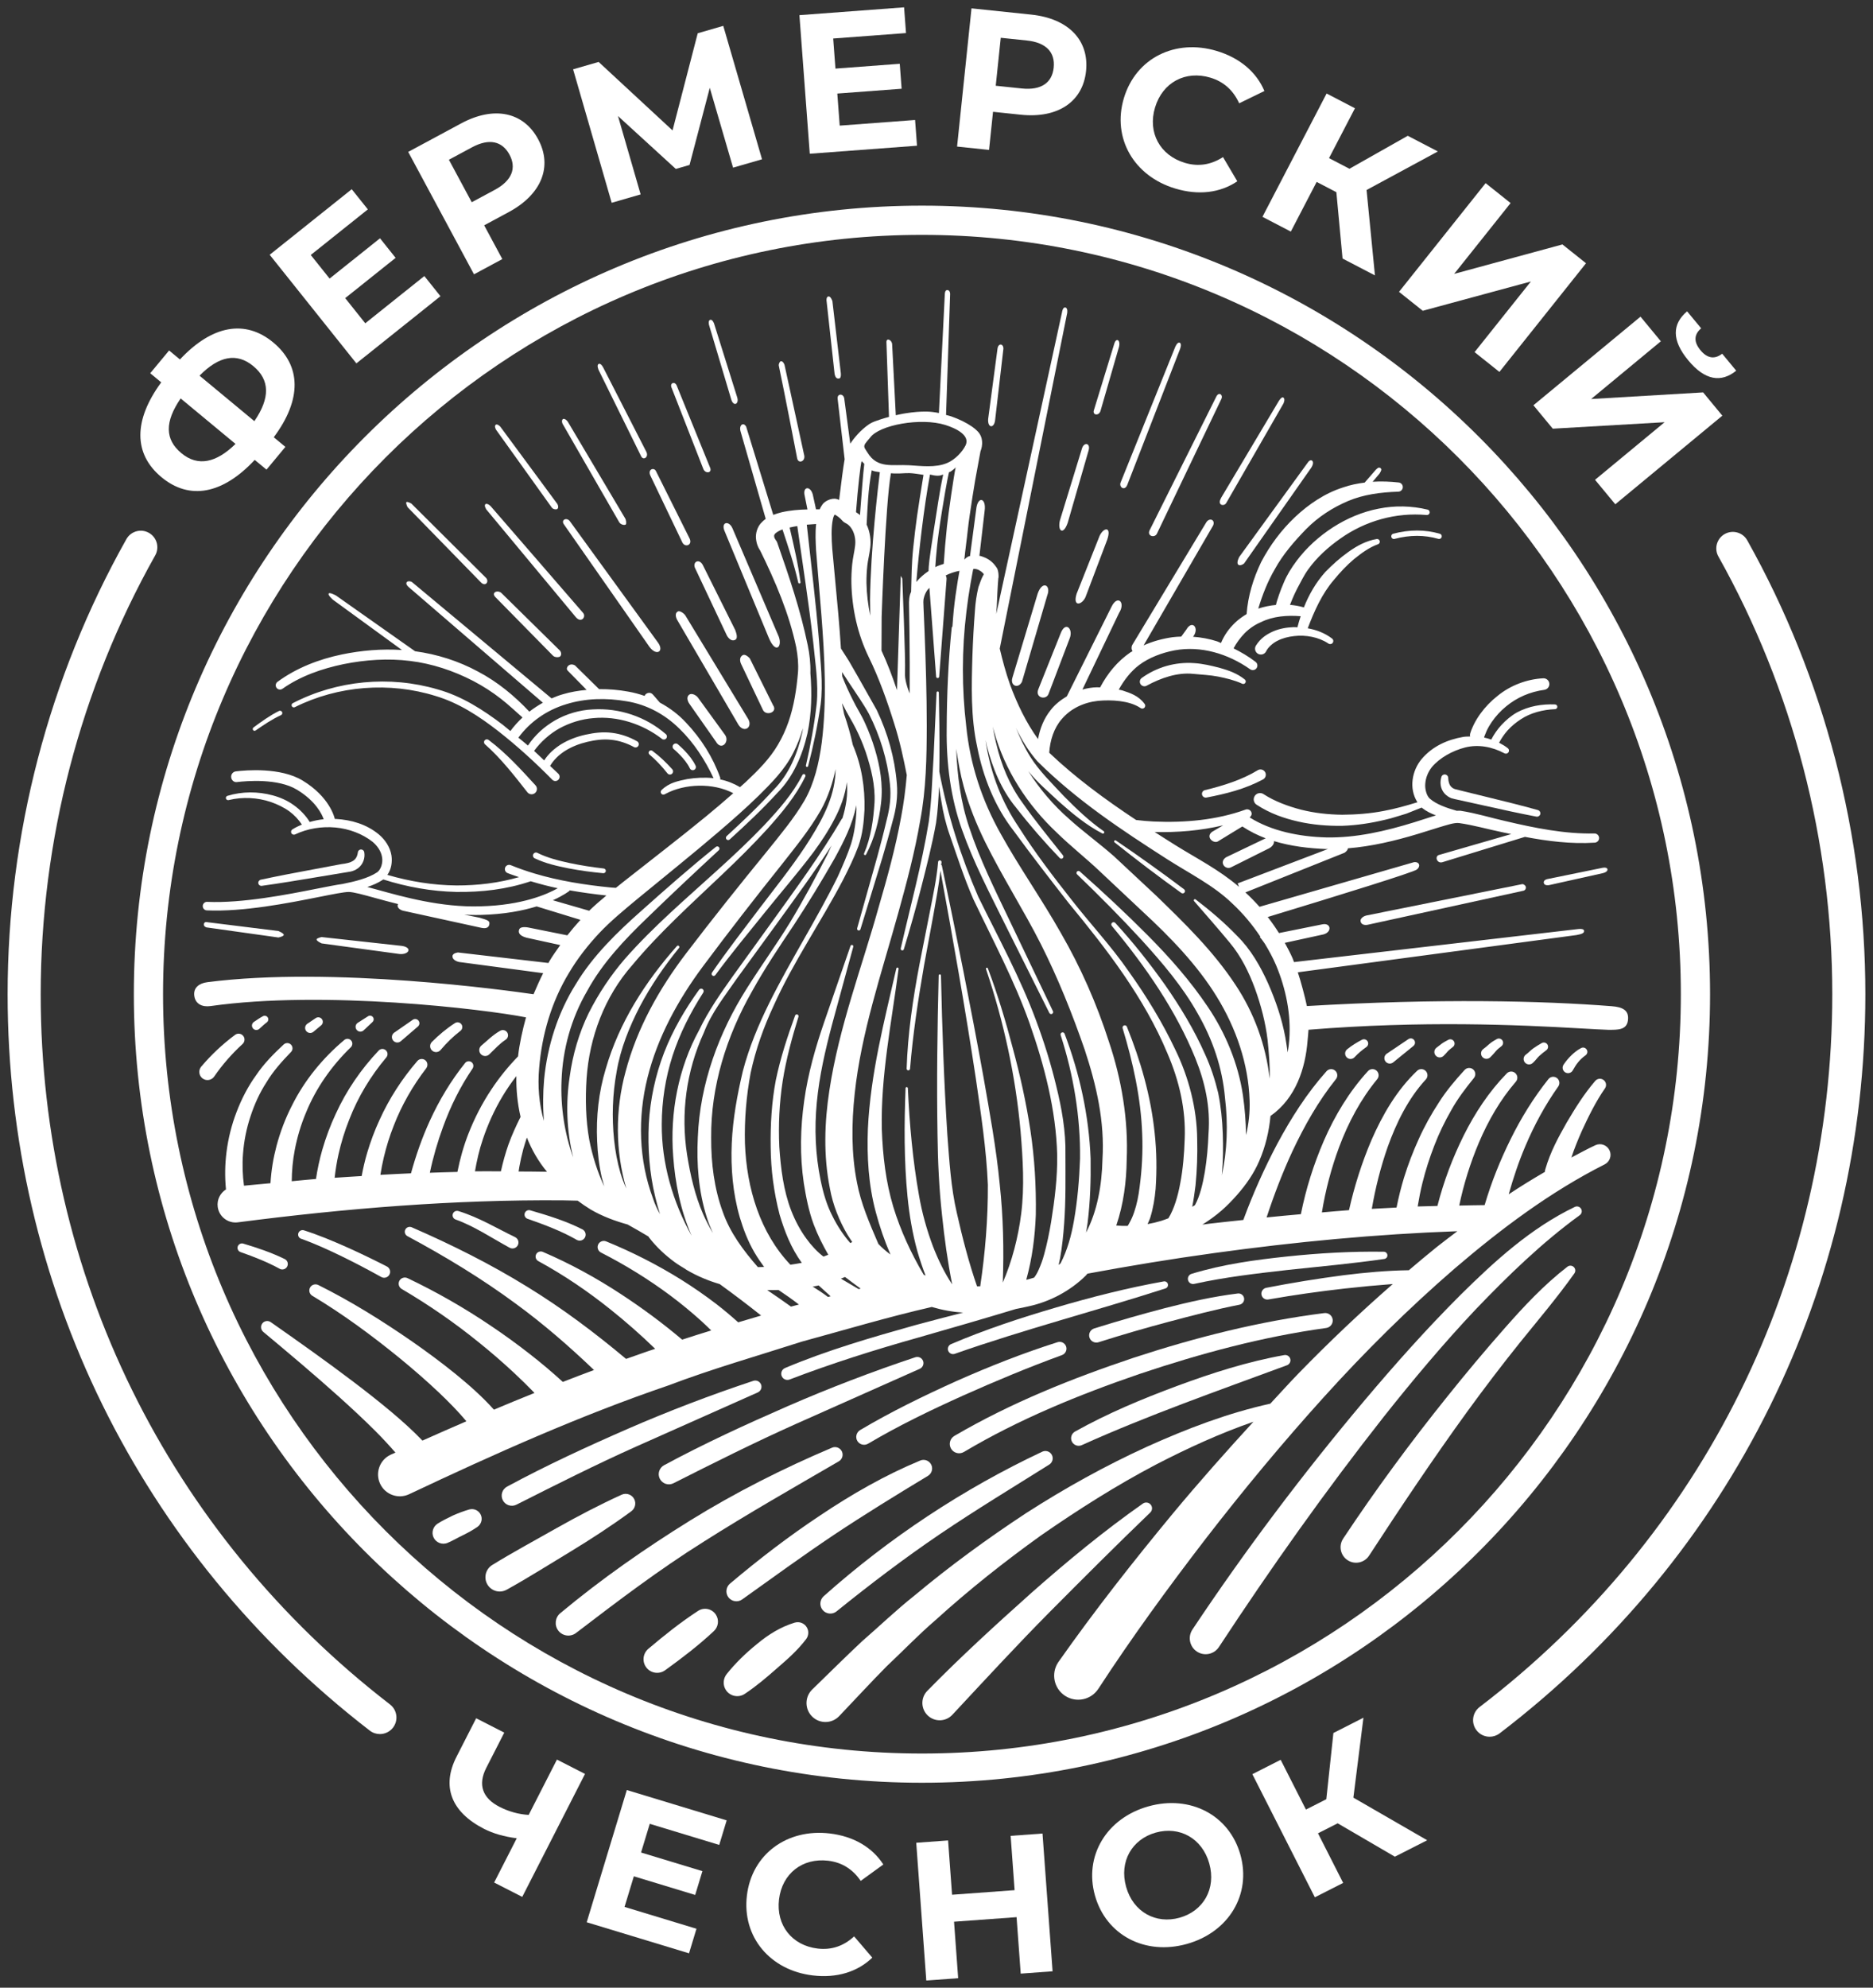 <?xml version="1.0" encoding="UTF-8"?> <!-- Generator: Adobe Illustrator 22.1.0, SVG Export Plug-In . SVG Version: 6.00 Build 0) --> <svg xmlns="http://www.w3.org/2000/svg" xmlns:xlink="http://www.w3.org/1999/xlink" x="0px" y="0px" viewBox="0 0 113.256 120.125" style="enable-background:new 0 0 113.256 120.125;" xml:space="preserve"><rect x="0" y="0" width="113.256" height="120.125" fill="#333333" stroke="none"/> <g id="Layer_1"> <g> <g> <path style="fill:#FFFFFF;" d="M75.088,41.309l0.026,0.012c0.062,0.028,0.137,0.013,0.181-0.043 c0.052-0.065,0.042-0.16-0.023-0.213c-0.459-0.368-0.967-0.547-1.489-0.695c-0.521-0.138-1.049-0.264-1.585-0.296 c-1.133-0.08-2.25,0.243-3.16,0.898c-0.111,0.08-0.149,0.232-0.082,0.356c0.073,0.135,0.241,0.185,0.376,0.113l0.023-0.013 c0.848-0.457,1.832-0.803,2.792-0.705c0.507,0.051,1.017,0.069,1.515,0.166C74.151,40.987,74.663,41.113,75.088,41.309z"></path> <path style="fill:#FFFFFF;" d="M72.951,48.199c1.172-0.224,2.323-0.507,3.42-1.095c0.005-0.003,0.011-0.006,0.016-0.009 c0.151-0.092,0.199-0.29,0.107-0.441c-0.092-0.151-0.29-0.199-0.441-0.107l-0.009,0.005c-0.939,0.574-2.072,0.929-3.178,1.197 l-0.012,0.003c-0.118,0.029-0.193,0.145-0.17,0.265C72.707,48.141,72.827,48.223,72.951,48.199z"></path> <path style="fill:#FFFFFF;" d="M92.985,48.953c-1.025-0.285-2.053-0.538-3.082-0.789l-1.542-0.379l-0.379-0.095 c-0.093-0.03-0.164-0.075-0.221-0.132c-0.114-0.101-0.183-0.313-0.189-0.514l-0.001-0.036c-0.003-0.088-0.061-0.169-0.15-0.196 c-0.112-0.034-0.229,0.029-0.263,0.141c-0.097,0.319-0.073,0.688,0.178,0.988c0.122,0.141,0.281,0.244,0.44,0.304 c0.14,0.041,0.265,0.061,0.398,0.093l1.576,0.348c1.049,0.234,2.099,0.466,3.153,0.666c0.102,0.019,0.205-0.043,0.233-0.145 c0.03-0.108-0.033-0.219-0.141-0.25L92.985,48.953z"></path> <path style="fill:#FFFFFF;" d="M97.258,62.236c0.569,0,1.098,0.016,1.179-0.564c0.087-0.633-0.342-0.813-0.98-0.863 c-4.169-0.329-10.502-0.481-18.432-0.009c-0.099-0.492-0.385-1.567-0.549-2.04l16.845-2.25c0.323-0.059,0.476-0.115,0.466-0.256 c-0.007-0.107-0.183-0.133-0.365-0.107l-17.176,1.996c-0.031-0.075-0.053-0.153-0.085-0.227c-0.14-0.321-0.304-0.63-0.472-0.936 l2.347-0.512c0.528-0.153,0.439-0.709-0.068-0.608l-2.633,0.529c-0.211-0.335-0.436-0.659-0.678-0.971 c4.535-1.377,8.778-2.694,9.012-2.866c0.243-0.179,0.18-0.484-0.167-0.448l-9.343,2.698c-0.27-0.305-0.555-0.594-0.853-0.87 l6-2.399c0.101-0.072,0.187-0.165,0.204-0.266c1.44-0.117,2.849-0.455,4.207-0.864l1.319-0.41 c0.422-0.12,0.898-0.293,1.197-0.251c0.824,0.114,1.758,0.378,2.65,0.563c0.165,0.036,0.332,0.067,0.498,0.102l-4.393,1.269 c-0.239,0.099-0.098,0.519,0.226,0.432l4.994-1.532c1.383,0.261,2.791,0.44,4.226,0.349c0.147-0.01,0.263-0.133,0.26-0.282 c-0.003-0.153-0.13-0.275-0.283-0.272l-0.007,0c-1.791,0.035-3.591-0.329-5.365-0.746c-0.905-0.203-1.74-0.472-2.735-0.629 c-0.078-0.006-0.144,0.003-0.216,0.005c-0.615-0.174-1.226-0.387-1.622-0.728c-0.196-0.158-0.316-0.584-0.283-0.916 c0.026-0.353,0.165-0.695,0.391-0.99c0.468-0.562,1.253-1,2.024-1.196c0.787-0.196,1.625-0.044,2.373,0.355 c0.078,0.041,0.178,0.022,0.234-0.05c0.063-0.081,0.048-0.197-0.033-0.26c-0.161-0.127-0.341-0.233-0.527-0.329 c0.153-0.282,0.308-0.509,0.511-0.74c0.237-0.264,0.518-0.493,0.813-0.683c0.583-0.385,1.33-0.575,2.05-0.605l0.013,0 c0.074-0.003,0.134-0.063,0.137-0.138c0.003-0.079-0.059-0.146-0.138-0.149c-0.788-0.03-1.581,0.096-2.306,0.485 c-0.355,0.2-0.659,0.463-0.935,0.756c-0.241,0.259-0.471,0.595-0.617,0.883c-0.143-0.049-0.285-0.092-0.433-0.123 c0.01-0.038,0.016-0.079,0.035-0.114c0.034-0.095,0.074-0.19,0.116-0.284c0.086-0.188,0.194-0.369,0.312-0.543 c0.239-0.346,0.529-0.663,0.861-0.935c0.66-0.548,1.457-0.891,2.319-1.007c0.178-0.026,0.314-0.184,0.303-0.367 c-0.011-0.193-0.177-0.341-0.37-0.33c-0.99,0.05-1.992,0.429-2.766,1.066c-0.394,0.308-0.746,0.674-1.044,1.086 c-0.147,0.207-0.282,0.424-0.395,0.656c-0.056,0.116-0.109,0.235-0.156,0.357c-0.026,0.112-0.1,0.206-0.057,0.351 c-0.14,0.006-0.281,0.002-0.42,0.026c-0.943,0.165-1.847,0.549-2.52,1.344c-0.571,0.684-0.785,1.769-0.249,2.605 c-0.676,0.207-1.353,0.399-2.043,0.526c-0.832,0.16-1.675,0.223-2.512,0.228c-0.837-0.01-1.671-0.101-2.476-0.304 c-0.791-0.204-1.605-0.509-2.244-0.922l-0.034-0.022c-0.177-0.114-0.413-0.064-0.528,0.112c-0.116,0.177-0.067,0.414,0.11,0.53 c0.81,0.53,1.644,0.818,2.524,1.02c0.874,0.197,1.767,0.269,2.654,0.257c0.887-0.031,1.765-0.165,2.618-0.373 c0.43-0.093,0.843-0.245,1.264-0.364l0.925-0.367c0.005,0.005,0.008,0.012,0.014,0.017c0.28,0.219,0.563,0.351,0.847,0.455 c-0.005,0.001-0.01,0.003-0.015,0.004L85.5,49.698c-1.735,0.536-3.516,0.945-5.302,0.91c-1.616-0.04-3.328-0.382-4.636-1.21 c0.096-0.071,0.152-0.186,0.109-0.304c-0.052-0.144-0.211-0.219-0.356-0.167l-0.007,0.003c-1.751,0.632-3.668,0.799-5.544,0.718 c-0.357-0.017-0.713-0.05-1.067-0.093c-1.869-1.237-3.679-2.564-5.253-4.065c0.051-0.757,0.284-1.484,0.752-2.026 c0.543-0.642,1.326-1.011,2.193-1.108c0.834-0.078,1.876-0.013,2.525,0.4l0.064,0.041c0.06,0.038,0.138,0.037,0.199-0.007 c0.078-0.058,0.095-0.168,0.038-0.246c-0.373-0.508-0.872-0.659-1.357-0.822c-0.068-0.021-0.14-0.026-0.209-0.043 c0.306-0.561,0.73-1.111,1.233-1.49c0.596-0.445,1.377-0.743,2.147-0.886c1.57-0.291,3.223,0.198,4.565,1.145 c0.121,0.084,0.291,0.06,0.381-0.059c0.093-0.122,0.069-0.297-0.053-0.389c-0.41-0.316-0.86-0.582-1.33-0.816 c0.158-0.309,0.411-0.653,0.678-0.926c0.285-0.281,0.615-0.507,0.986-0.663c0.712-0.354,1.586-0.423,2.393-0.354 c-0.068,0.213-0.138,0.426-0.19,0.644c-0.002,0.009,0.005,0.017,0.003,0.026c-0.081-0.002-0.161-0.012-0.242-0.01 c-0.407,0.015-0.829,0.084-1.227,0.253c-0.402,0.179-0.763,0.407-1.049,0.862c-0.005,0.009-0.011,0.018-0.015,0.027 c-0.089,0.174-0.02,0.387,0.154,0.476c0.174,0.089,0.387,0.02,0.476-0.154l0.019-0.037c0.107-0.208,0.386-0.47,0.679-0.609 c0.3-0.154,0.645-0.24,1.002-0.279c0.703-0.081,1.473,0.061,2.051,0.441l0.022,0.015c0.081,0.053,0.191,0.035,0.251-0.043 c0.063-0.082,0.047-0.2-0.035-0.262c-0.441-0.337-0.947-0.527-1.472-0.619c0.395-1.047,0.873-2.109,1.59-2.935 c0.369-0.45,0.768-0.876,1.21-1.248c0.446-0.361,0.918-0.707,1.445-0.897l0.007-0.003c0.072-0.026,0.118-0.1,0.105-0.179 c-0.015-0.088-0.098-0.148-0.186-0.134c-0.64,0.105-1.204,0.416-1.707,0.776c-0.508,0.358-0.969,0.773-1.4,1.214 c-0.576,0.642-0.993,1.375-1.301,2.151c-0.008-0.003-0.01-0.012-0.018-0.015c-0.27-0.078-0.543-0.123-0.818-0.148l0.007-0.018 l0.128-0.319c0.089-0.212,0.185-0.421,0.289-0.624c0.219-0.4,0.411-0.813,0.672-1.174c0.517-0.724,1.21-1.354,1.955-1.875 c1.493-1.057,3.34-1.59,5.215-1.419c0.081,0.007,0.157-0.045,0.177-0.126c0.022-0.089-0.033-0.179-0.122-0.2 c-0.954-0.231-1.972-0.258-2.954-0.06c-0.984,0.188-1.925,0.589-2.767,1.128c-0.843,0.545-1.594,1.219-2.21,2.041 c-0.306,0.412-0.577,0.843-0.768,1.308c-0.101,0.23-0.191,0.462-0.274,0.697l-0.118,0.355l-0.054,0.18 c0.013,0.043-0.031,0.069-0.024,0.111c-0.36,0.034-0.718,0.106-1.07,0.221c0.248-0.822,0.566-1.637,0.994-2.37 c0.49-0.9,1.187-1.699,1.904-2.438c0.727-0.734,1.591-1.294,2.527-1.691c0.943-0.399,1.978-0.531,3.035-0.567l0.011,0 c0.135-0.005,0.25-0.107,0.267-0.246c0.018-0.153-0.092-0.291-0.244-0.308c-0.517-0.06-1.048-0.078-1.578-0.046l0.416-0.494 c0,0,0.107-0.166,0.108-0.232c0.002-0.079-0.072-0.134-0.15-0.128c-0.058,0.004-0.182,0.129-0.182,0.129l-0.675,0.777 c-0.442,0.056-0.882,0.142-1.31,0.293c-1.103,0.352-2.086,1.02-2.912,1.8c-0.825,0.784-1.506,1.696-2.039,2.712 c-0.474,0.994-0.796,2.035-0.877,3.14c-0.253,0.153-0.495,0.326-0.707,0.53c-0.358,0.347-0.637,0.725-0.843,1.218 c-0.082-0.029-0.156-0.075-0.239-0.101c-0.467-0.151-0.954-0.24-1.448-0.276l0.014-0.019c0.377-0.51-0.068-1.028-0.421-0.415 l-0.308,0.424c-0.171,0.007-0.343,0.014-0.513,0.035c-0.607,0.086-1.196,0.244-1.762,0.494l4.111-7.087l0.091-0.156 c0.147-0.341-0.216-0.501-0.414-0.19l-0.091,0.15l-4.387,7.264c-0.066,0.137-0.048,0.279,0.018,0.371 c-0.046,0.028-0.093,0.049-0.138,0.079c-0.788,0.549-1.364,1.254-1.819,2.107c-0.001,0.001-0.001,0.003-0.002,0.004 c-0.064,0-0.126-0.009-0.19-0.007c-0.294,0.005-0.59,0.057-0.881,0.136l2.215-4.627c0.412-0.636-0.085-1.125-0.449-0.389 l-2.709,5.427c-0.371,0.221-0.715,0.488-0.98,0.833c-0.414,0.516-0.647,1.125-0.761,1.749c-0.715-0.984-1.265-2.124-1.698-3.306 c-0.249-0.704-0.443-1.43-0.617-2.161l4.076-20.273c0,0,0.055-0.304-0.105-0.34c-0.163-0.037-0.203,0.276-0.203,0.276 l-3.979,18.249c0.048-0.579,0.054-1.16,0.094-1.734l0.031-0.424c0.029-0.031,0.03-0.517-0.123-0.679 c-0.264-0.391-0.583-0.564-0.97-0.676c-0.016-0.003-0.035-0.004-0.051-0.007l0.316-2.717c0.106-0.745-0.362-0.908-0.492-0.22 l-0.393,2.954c-0.021,0.006-0.039,0.002-0.061,0.01c-0.112,0.04-0.2,0.12-0.281,0.204c0.061-0.64,0.143-1.16,0.212-1.82 c0.086-0.822,0.478-3.262,0.554-3.58l0.211-1.147c0.135-0.336,0.186-0.858-0.192-1.226c-0.088-0.089-0.192-0.176-0.319-0.265 c-0.351-0.242-0.771-0.448-1.257-0.619c-0.111-0.038-0.209-0.056-0.315-0.086l0.246-7.309c0,0,0.009-0.24-0.177-0.24 c-0.14,0-0.143,0.239-0.143,0.239l-0.357,7.193c-0.259-0.052-0.506-0.083-0.743-0.087c-0.388-0.006-0.802,0.028-1.269,0.103 c-0.05,0.008-0.1,0.016-0.151,0.025c-0.153,0.027-0.298,0.062-0.445,0.094l-0.221-4.293c-0.015-0.262-0.346-0.406-0.345-0.132 l0.155,4.525c-0.166,0.045-0.332,0.09-0.488,0.142c-0.271,0.092-0.518,0.166-0.707,0.294c-0.542,0.366-0.951,0.881-1.147,1.183 l-0.363-2.729c-0.046-0.322-0.442-0.312-0.4,0.02l0.423,3.648c-0.085,0.482-0.204,1.383-0.333,2.457 c-0.052-0.017-0.094-0.039-0.153-0.054c-0.304-0.08-0.744,0.13-0.879,0.365c-0.065,0.091-0.106,0.176-0.144,0.261 c-0.073-0.001-0.147,0-0.221,0l-0.199-0.91c-0.147-0.506-0.575-0.476-0.501,0.012l0.181,0.903 c-0.51,0.011-1.026,0.049-1.563,0.171c-0.161,0.043-0.332,0.091-0.504,0.157l-1.637-5.328c-0.163-0.306-0.46-0.099-0.335,0.301 l1.516,5.267c-0.104,0.076-0.206,0.167-0.306,0.28c-0.202,0.235-0.314,0.598-0.283,0.913c0.036,0.327,0.129,0.553,0.316,0.819 l-0.079-0.13l0.002,0.003c0.924,1.872,1.772,3.851,2.195,5.879c0.093,0.514,0.142,1.002,0.108,1.499 c-0.044,0.521-0.106,1.038-0.199,1.544c-0.181,1.013-0.499,1.976-1.009,2.833c-0.492,0.85-1.197,1.555-1.966,2.278 c-0.108,0.101-0.222,0.197-0.332,0.296c-0.374-0.219-0.781-0.382-1.202-0.466c0.007-0.033,0.017-0.065,0.005-0.099 c-0.444-1.248-1.156-2.37-2.07-3.335c-0.448-0.485-0.99-0.893-1.581-1.209c-0.256-0.296-0.403-0.466-0.404-0.467 c-0.168-0.204-0.374-0.104-0.439-0.052c-0.039,0.031-0.063,0.071-0.078,0.115c-0.322-0.112-0.651-0.199-0.982-0.258 c-0.582-0.108-1.177-0.156-1.772-0.152l-1.456-1.432c-0.177-0.102-0.313-0.052-0.385,0c-0.074,0.054-0.167,0.21-0.053,0.318 l1.14,1.159c-0.482,0.047-0.963,0.123-1.432,0.264c-0.235,0.066-0.463,0.154-0.687,0.252l-8.433-7.024 c-0.239-0.155-0.529,0.023-0.202,0.3l8.11,6.984c-0.285,0.16-0.561,0.339-0.819,0.541c-0.89-0.948-1.931-1.809-3.103-2.422 c-1.178-0.639-2.477-1.049-3.807-1.229l-4.778-3.366c0,0-0.38-0.214-0.446-0.12c-0.066,0.094,0.263,0.377,0.263,0.377 l4.167,3.034c-1.225-0.079-2.449,0.023-3.642,0.271c-1.376,0.287-2.73,0.807-3.884,1.653c-0.113,0.083-0.139,0.243-0.058,0.358 c0.082,0.116,0.244,0.144,0.36,0.061c1.092-0.769,2.387-1.218,3.702-1.491c1.321-0.265,2.688-0.356,4.014-0.191 c1.331,0.162,2.621,0.591,3.812,1.206c0.595,0.31,1.161,0.674,1.689,1.087c0.446,0.345,0.862,0.744,1.298,1.124 c-0.269,0.252-0.516,0.523-0.734,0.82c-0.154-0.123-0.299-0.255-0.455-0.376c-1.18-0.898-2.482-1.737-3.947-2.143 c-2.893-0.85-6.095-0.549-8.756,0.835c-0.065,0.034-0.092,0.115-0.058,0.181c0.034,0.067,0.115,0.094,0.182,0.06 c2.617-1.308,5.739-1.542,8.511-0.677c1.395,0.416,2.623,1.217,3.781,2.117c1.153,0.903,2.248,1.899,3.273,2.941l0.004,0.005 l0.002,0.002c0.101,0.101,0.264,0.1,0.365-0.001c0.101-0.101,0.1-0.264-0.001-0.365c-0.162-0.162-0.334-0.312-0.499-0.469 c0.193-0.345,0.532-0.674,0.898-0.907c0.406-0.257,0.866-0.436,1.345-0.549c0.483-0.111,0.97-0.183,1.45-0.126 c0.481,0.049,0.949,0.205,1.378,0.439c0.094,0.052,0.214,0.018,0.267-0.076c0.054-0.095,0.021-0.216-0.074-0.27 c-0.465-0.265-0.984-0.448-1.523-0.513c-0.541-0.073-1.084-0.001-1.598,0.111c-0.519,0.115-1.03,0.304-1.494,0.589 c-0.389,0.252-0.739,0.551-1.007,0.966c-0.205-0.19-0.403-0.388-0.611-0.575c0.394-0.537,0.931-1.023,1.527-1.358 c0.635-0.345,1.338-0.565,2.067-0.623c1.455-0.137,2.967,0.355,4.125,1.244l0.016,0.013c0.077,0.059,0.188,0.049,0.252-0.026 c0.067-0.077,0.059-0.194-0.018-0.262c-1.207-1.051-2.81-1.592-4.414-1.495c-0.801,0.035-1.599,0.268-2.3,0.671 c-0.646,0.377-1.2,0.876-1.625,1.513c-0.189-0.164-0.386-0.318-0.579-0.477c0.709-0.966,1.726-1.668,2.88-2.017 c1.169-0.368,2.448-0.394,3.664-0.182c1.228,0.198,2.327,0.796,3.211,1.674c0.859,0.835,1.535,1.881,2.047,2.972 c-0.536-0.053-1.071-0.031-1.596,0.057c-0.536,0.117-1.072,0.199-1.55,0.664c-0.05,0.048-0.064,0.126-0.03,0.19 c0.042,0.079,0.139,0.109,0.217,0.067l0.077-0.041c1.146-0.605,2.844-0.669,4.076-0.028c-0.538,0.474-1.086,0.942-1.644,1.399 c-1.634,1.341-3.32,2.628-4.996,3.953c-0.152,0.122-0.306,0.245-0.46,0.368c-0.099-0.007-0.199-0.011-0.298-0.02 c-1.565-0.155-3.137-0.4-4.635-0.85c-0.005-0.002-0.009-0.003-0.014-0.005c-0.476-0.143-0.946-0.305-1.404-0.494l-0.005-0.002 c-0.132-0.054-0.283,0.008-0.337,0.14s0.009,0.283,0.14,0.337c0.229,0.094,0.465,0.163,0.697,0.246 c-1.213,0.352-2.509,0.508-3.784,0.504c-1.412-0.013-2.818-0.241-4.177-0.639c0.242-0.347,0.303-0.769,0.248-1.168 c-0.082-0.522-0.393-0.963-0.761-1.275c-0.751-0.623-1.676-0.884-2.594-0.937c-0.023-0.001-0.047,0.002-0.071,0.001 c-0.026-0.119-0.328-1.342-1.952-2.325c-1.332-0.805-3.424-0.628-4.031-0.552c-0.179,0.021-0.305,0.183-0.283,0.362 c0.021,0.177,0.174,0.316,0.362,0.283c0.555-0.066,2.463-0.234,3.615,0.463c1.144,0.693,1.511,1.485,1.616,1.785 c-0.287,0.027-0.569,0.087-0.845,0.166l-0.002-0.004c-0.221-0.367-0.582-0.746-0.96-1.012c-0.386-0.281-0.824-0.471-1.272-0.592 c-0.902-0.243-1.848-0.244-2.742,0.028c-0.067,0.021-0.108,0.09-0.091,0.159c0.018,0.071,0.09,0.115,0.161,0.098l0.014-0.003 c0.825-0.202,1.733-0.154,2.536,0.116c0.403,0.141,0.788,0.324,1.125,0.567c0.301,0.224,0.541,0.477,0.758,0.799 c-0.199,0.083-0.392,0.178-0.576,0.293c-0.072,0.047-0.102,0.143-0.063,0.222c0.042,0.085,0.145,0.12,0.23,0.078 c0.756-0.355,1.608-0.491,2.434-0.416c0.819,0.074,1.639,0.382,2.25,0.866c0.296,0.249,0.514,0.572,0.571,0.922 c0.063,0.331-0.059,0.747-0.291,0.916c-0.549,0.366-1.349,0.559-2.099,0.709c-0.365,0.05-0.88,0.152-1.532,0.281 c-1.801,0.358-4.531,0.893-6.65,0.8c-0.005-0.001-0.009-0.001-0.012-0.001c-0.137,0-0.251,0.108-0.257,0.246 c-0.007,0.143,0.103,0.263,0.245,0.27c2.205,0.099,4.951-0.446,6.776-0.809c0.85-0.169,1.521-0.303,1.799-0.304h0.005 c0.277,0,0.857,0.159,1.592,0.362c0.414,0.114,0.889,0.243,1.402,0.371c-0.016,0.018-0.033,0.034-0.035,0.062 c-0.022,0.259,0.335,0.34,0.335,0.34l4.749,1.037c0.407,0.08,0.461-0.146,0.466-0.266c0.007-0.153-0.089-0.207-0.599-0.351 l-0.921-0.185c0.224,0.011,0.449,0.021,0.676,0.021c0.107,0,0.215-0.001,0.324-0.004c1.429-0.036,2.539-0.256,3.376-0.514 l2.648,0.812c-0.276,0.302-0.54,0.615-0.793,0.937l-2.329-0.468c0,0-0.482-0.11-0.576,0.1c-0.063,0.14-0.069,0.374,0.437,0.51 l2.041,0.446c-0.23,0.323-0.463,0.644-0.665,0.987c-0.019,0.031-0.031,0.065-0.05,0.096l-5.469-0.636 c0,0-0.329,0.031-0.334,0.225c-0.007,0.274,0.401,0.35,0.401,0.35l5.083,0.676c-0.174,0.335-0.435,0.925-0.582,1.273 c-1.537-0.223-12.147-1.705-19.726-0.728c-0.493,0.064-0.854,0.33-0.788,0.824c0.065,0.493,0.479,0.69,0.976,0.62 c6.871-0.973,16.532,0.18,19.082,0.682c-0.206,0.747-0.396,1.591-0.481,2.358c-0.594,0.612-1.136,1.277-1.608,1.991 c-0.563,0.842-1.028,1.749-1.398,2.695c-0.289,0.742-0.501,1.5-0.66,2.296c-0.556,0.012-1.112,0.031-1.667,0.05 c0.197-0.939,0.472-1.886,0.806-2.793c0.449-1.233,1.036-2.416,1.775-3.502c0.081-0.12,0.062-0.29-0.053-0.382 c-0.121-0.097-0.298-0.078-0.395,0.043c-0.859,1.07-1.57,2.256-2.139,3.504c-0.467,1.02-0.833,2.07-1.135,3.164 c-0.617,0.026-1.232,0.058-1.849,0.093c0.054-0.352,0.122-0.707,0.204-1.051c0.154-0.646,0.35-1.285,0.596-1.905 c0.48-1.245,1.15-2.418,1.969-3.482c0.111-0.145,0.096-0.359-0.044-0.48c-0.145-0.126-0.365-0.109-0.49,0.036 c-0.923,1.068-1.703,2.27-2.288,3.564c-0.299,0.645-0.546,1.313-0.75,1.996c-0.135,0.459-0.241,0.92-0.33,1.394 c-0.545,0.034-1.09,0.065-1.634,0.105c0.054-0.475,0.129-0.959,0.236-1.43c0.16-0.71,0.375-1.409,0.646-2.086 c0.526-1.363,1.293-2.631,2.239-3.754l0.005-0.006c0.104-0.125,0.095-0.31-0.024-0.424c-0.124-0.118-0.321-0.113-0.438,0.011 c-1.061,1.118-1.952,2.412-2.595,3.823c-0.329,0.702-0.602,1.432-0.818,2.18c-0.165,0.576-0.288,1.154-0.38,1.758 c-0.489,0.039-0.976,0.093-1.465,0.136c0.004-0.609,0.06-1.259,0.181-1.88c0.148-0.777,0.374-1.544,0.685-2.276 c0.602-1.476,1.544-2.813,2.705-3.939c0.109-0.107,0.125-0.286,0.025-0.405c-0.105-0.125-0.291-0.142-0.416-0.037 c-1.3,1.088-2.413,2.44-3.178,3.985c-0.393,0.767-0.699,1.581-0.923,2.418c-0.193,0.734-0.316,1.463-0.365,2.255 c-0.534,0.051-1.069,0.095-1.602,0.15c-0.083-0.614-0.111-1.281-0.059-1.924c0.057-0.764,0.206-1.523,0.448-2.252 c0.238-0.729,0.556-1.438,0.979-2.085c0.398-0.665,0.921-1.245,1.462-1.805l0.016-0.017c0.116-0.12,0.119-0.312,0.003-0.436 c-0.119-0.128-0.32-0.135-0.448-0.016c-0.605,0.563-1.196,1.157-1.664,1.853c-0.492,0.676-0.878,1.429-1.179,2.212 c-0.304,0.783-0.51,1.605-0.615,2.441c-0.093,0.745-0.107,1.476-0.032,2.253c-0.346,0.22-0.557,0.622-0.499,1.055 c0.078,0.595,0.624,1.013,1.219,0.934c6.521-0.844,13.089-1.382,19.65-1.328c0.299,0.003,0.597,0.013,0.896,0.019 c0.249,0.185,0.508,0.363,0.782,0.532c0.713,0.417,1.474,0.695,2.237,0.908c0.424,0.234,0.844,0.476,1.26,0.725 c0.016,0.023,0.029,0.05,0.046,0.072c0.445,0.572,0.97,1.059,1.542,1.479c0.203,0.149,0.419,0.277,0.634,0.407 c0.045,0.038,0.092,0.068,0.144,0.093c0.612,0.355,1.268,0.627,1.945,0.826c0.852,0.617,1.686,1.249,2.505,1.9 c-0.463,0.136-0.925,0.273-1.388,0.41c-0.436-0.392-0.875-0.761-1.335-1.116c-0.684-0.521-1.388-1.009-2.112-1.462 c-1.45-0.903-2.972-1.675-4.541-2.315c-0.177-0.07-0.386,0.004-0.473,0.178c-0.092,0.184-0.017,0.407,0.166,0.499 c1.472,0.749,2.878,1.618,4.192,2.597c0.657,0.49,1.288,1.011,1.892,1.557c0.196,0.178,0.387,0.367,0.58,0.553 c-0.588,0.179-1.173,0.364-1.757,0.556c-1.185-1.001-2.404-1.901-3.685-2.741c-1.506-0.989-3.092-1.858-4.745-2.565 c-0.146-0.059-0.322-0.002-0.397,0.141c-0.08,0.152-0.021,0.34,0.13,0.419c1.538,0.838,2.991,1.823,4.355,2.915 c0.938,0.748,1.851,1.552,2.709,2.385c-0.591,0.191-1.172,0.408-1.759,0.61c-1.882-1.575-3.86-3.064-5.956-4.347 c-2.248-1.391-4.607-2.565-7.008-3.609c-0.141-0.06-0.309-0.004-0.382,0.134c-0.077,0.145-0.021,0.325,0.124,0.402 c2.286,1.227,4.504,2.57,6.574,4.099c1.667,1.22,3.219,2.567,4.709,3.993c-0.632,0.231-1.258,0.477-1.885,0.719 c-0.655-0.6-1.308-1.146-1.989-1.679c-0.768-0.599-1.554-1.172-2.362-1.712c-1.608-1.088-3.297-2.052-5.043-2.883 c-0.173-0.079-0.387-0.017-0.483,0.151c-0.102,0.178-0.04,0.406,0.138,0.508c1.632,0.958,3.19,2.033,4.654,3.22 c0.735,0.589,1.446,1.207,2.134,1.846c0.423,0.393,0.837,0.803,1.239,1.215c-0.821,0.329-1.638,0.667-2.454,1.01 c-0.735-0.818-1.514-1.496-2.313-2.151c-0.864-0.7-1.753-1.356-2.657-1.985c-1.812-1.251-3.677-2.416-5.655-3.399 c-0.173-0.083-0.389-0.023-0.487,0.146c-0.104,0.177-0.044,0.405,0.134,0.509c1.842,1.102,3.586,2.39,5.254,3.746 c0.832,0.681,1.644,1.385,2.417,2.117c0.58,0.553,1.149,1.13,1.643,1.719c-0.889,0.383-1.775,0.774-2.66,1.168 c-0.59-0.619-1.204-1.16-1.827-1.69c-0.789-0.664-1.593-1.294-2.406-1.909c-1.624-1.23-3.282-2.4-4.939-3.561 c-0.157-0.109-0.375-0.083-0.499,0.066c-0.132,0.158-0.11,0.392,0.048,0.524c1.553,1.295,3.099,2.594,4.594,3.937 c0.746,0.672,1.481,1.353,2.184,2.054c0.424,0.425,0.829,0.862,1.213,1.304c-0.092,0.042-0.185,0.081-0.277,0.123 c-0.004,0.002-0.015,0.007-0.019,0.009c-0.658,0.311-0.94,1.096-0.629,1.754c0.311,0.658,1.096,0.94,1.754,0.629l0.043-0.02 c5.105-2.409,10.273-4.726,15.633-6.554c2.647-1.005,5.372-1.78,8.068-2.647c2.614-0.712,5.214-1.49,7.859-2.095 c0.625,0.186,1.269,0.303,1.901,0.34c-0.967,0.248-1.934,0.495-2.898,0.758c-2.652,0.745-5.319,1.514-7.879,2.593 c-0.184,0.078-0.276,0.29-0.203,0.479c0.074,0.193,0.29,0.288,0.483,0.214c2.55-0.976,5.163-1.8,7.808-2.543 c1.961-0.561,3.925-1.128,5.882-1.721c0.264-0.05,0.526-0.103,0.785-0.164c1.261-0.274,2.486-0.922,3.425-1.844 c0.041-0.04,0.071-0.085,0.11-0.125c2.54-0.47,5.089-0.892,7.649-1.243c4.879-0.674,9.812-1.148,14.717-1.322 c-0.414,0.316-0.834,0.627-1.241,0.951c-0.572,0.46-1.133,0.933-1.692,1.407c-1.333,0.019-2.652,0.14-3.963,0.304 c-1.563,0.206-3.115,0.456-4.664,0.759c-0.191,0.039-0.319,0.224-0.284,0.416c0.035,0.195,0.222,0.324,0.417,0.288 c1.532-0.269,3.08-0.488,4.628-0.662c0.965-0.108,1.931-0.198,2.895-0.271c-1.979,1.727-3.885,3.534-5.711,5.413 c-0.578,0.594-1.129,1.213-1.695,1.817c-2.593,0.573-5.039,1.513-7.434,2.59c-2.541,1.159-4.99,2.518-7.341,4.03 c-2.334,1.535-4.597,3.184-6.743,4.977c-1.098,0.868-2.104,1.84-3.162,2.756c-1.022,0.954-2.009,1.945-3.016,2.917 c-0.01,0.009-0.022,0.022-0.032,0.032c-0.437,0.457-0.421,1.182,0.036,1.619c0.457,0.437,1.182,0.421,1.619-0.036l0.043-0.045 c0.94-0.983,1.862-1.988,2.819-2.956c0.992-0.931,1.935-1.92,2.969-2.807c2.019-1.831,4.159-3.525,6.374-5.115 c2.24-1.551,4.545-3.019,6.963-4.287c1.898-0.982,3.868-1.885,5.883-2.582c-1.656,1.805-3.282,3.636-4.849,5.518 c-2.411,2.912-4.736,5.867-6.934,8.988c-0.009,0.013-0.021,0.031-0.03,0.044c-0.438,0.673-0.248,1.574,0.425,2.012 c0.673,0.438,1.574,0.248,2.012-0.425l0.009-0.013c2.006-3.079,4.209-6.1,6.471-9.041c2.273-2.94,4.648-5.802,7.139-8.556 c2.49-2.755,5.129-5.37,7.928-7.789c2.805-2.403,5.784-4.633,9.062-6.289l0.008-0.004c0.307-0.156,0.439-0.528,0.293-0.844 c-0.149-0.323-0.531-0.464-0.854-0.315c-0.496,0.228-0.97,0.493-1.453,0.744c0.179-0.544,0.406-1.099,0.644-1.633 c0.401-0.871,0.845-1.766,1.371-2.521l0.015-0.022c0.107-0.155,0.082-0.368-0.064-0.493c-0.156-0.134-0.39-0.116-0.524,0.04 c-0.689,0.803-1.208,1.645-1.726,2.518c-0.5,0.887-0.983,1.751-1.298,2.841c-0.007,0.023-0.012,0.047-0.016,0.071 c-0.004,0.022,0.003,0.042,0.002,0.064c-0.745,0.434-1.478,0.883-2.195,1.359c0.278-0.984,0.606-1.97,1.009-2.915 c0.536-1.265,1.193-2.478,1.984-3.595l0.004-0.006c0.113-0.16,0.082-0.381-0.072-0.505c-0.161-0.128-0.395-0.102-0.523,0.059 c-0.897,1.124-1.654,2.351-2.287,3.634c-0.632,1.28-1.158,2.581-1.57,3.981c-0.513,0.002-1.024,0.018-1.536,0.027 c0.265-1.278,0.672-2.58,1.189-3.802c0.565-1.329,1.291-2.591,2.229-3.676l0.006-0.007c0.127-0.147,0.119-0.37-0.022-0.508 c-0.147-0.144-0.382-0.141-0.526,0.006c-1.077,1.102-1.927,2.396-2.608,3.758c-0.672,1.359-1.202,2.751-1.587,4.253 c-0.398,0.011-0.796,0.017-1.193,0.032c0.078-0.476,0.171-0.955,0.287-1.424c0.191-0.767,0.432-1.521,0.719-2.257 c0.282-0.739,0.629-1.45,1.022-2.134c0.383-0.692,0.861-1.32,1.359-1.933l0.014-0.018c0.123-0.152,0.107-0.374-0.038-0.508 c-0.151-0.138-0.386-0.128-0.525,0.023c-0.565,0.618-1.112,1.261-1.559,1.97c-0.458,0.701-0.869,1.435-1.211,2.199 c-0.348,0.761-0.648,1.544-0.896,2.344c-0.181,0.593-0.327,1.188-0.451,1.803c-0.499,0.024-0.997,0.049-1.495,0.079 c0.216-1.263,0.538-2.54,0.965-3.755c0.534-1.482,1.244-2.917,2.294-4.057l0.009-0.01c0.131-0.143,0.131-0.365-0.005-0.507 c-0.141-0.149-0.377-0.155-0.525-0.013c-1.243,1.183-2.096,2.67-2.763,4.195c-0.581,1.368-1.025,2.762-1.354,4.225 c-0.548,0.038-1.094,0.093-1.64,0.137c0.215-1.327,0.568-2.674,1.042-3.947c0.553-1.479,1.301-2.887,2.299-4.098l0.006-0.007 c0.124-0.151,0.11-0.375-0.036-0.51c-0.151-0.139-0.387-0.129-0.525,0.023c-1.136,1.239-2.006,2.691-2.67,4.215 c-0.615,1.426-1.077,2.884-1.386,4.431c-0.691,0.062-1.382,0.125-2.073,0.196c0.443-1.348,0.957-2.695,1.557-3.989 c0.727-1.546,1.572-3.043,2.632-4.363l0.005-0.006c0.122-0.153,0.105-0.377-0.043-0.509c-0.153-0.137-0.388-0.124-0.525,0.029 c-1.192,1.333-2.146,2.838-2.981,4.391c-0.786,1.487-1.466,3.006-2.053,4.6c-0.668,0.074-1.336,0.139-2.003,0.219 c-0.157,0.019-0.314,0.043-0.471,0.062c0.402-0.255,0.792-0.531,1.155-0.847c0.324-0.281,0.63-0.596,0.922-0.926 c0.006-0.007,0.012-0.013,0.018-0.02c0.539-0.611,1.014-1.291,1.339-2.045c0.377-0.87,0.599-1.796,0.683-2.727 c1.543-1.079,2.111-2.898,2.241-4.537c0.011-0.133,0.053-0.541,0.058-0.674c6.917-0.562,12.65-0.3,16.431-0.083 C96.012,62.181,97.205,62.236,97.258,62.236z M73.96,49.878l-0.669,0.393c-0.416,0.317,0.095,0.733,0.351,0.579l1.479-0.903 c0.453,0.296,0.925,0.532,1.411,0.715l-2.395,1.146c-0.447,0.294-0.052,0.78,0.294,0.611l2.329-1.163 c0.217-0.13,0.289-0.292,0.276-0.425c1.025,0.312,2.092,0.436,3.146,0.48c0.041,0.001,0.08-0.005,0.121-0.004l-5.462,2.08 c0.027,0.068,0.05,0.138,0.076,0.207c-1.193-1.031-2.588-1.733-3.831-2.509c-0.423-0.262-0.845-0.535-1.267-0.804 C71.204,50.316,72.6,50.197,73.96,49.878z M58.437,36.966c0.067-0.575,0.152-1.147,0.252-1.718l0.149-0.817 c0.027-0.056,0.024-0.045,0.036-0.051c0.017-0.009,0.1-0.005,0.184,0.02c0.17,0.043,0.377,0.2,0.431,0.306 c-0.15,0.246-0.227,0.518-0.324,0.772c-0.113,0.465-0.181,0.938-0.21,1.393c-0.072,0.916-0.123,1.832-0.155,2.749 c-0.053,1.822-0.11,3.696,0.29,5.523c0.353,1.811,1.068,3.614,2.206,5.068c1.082,1.483,2.2,2.926,3.327,4.366 c2.323,2.814,4.569,5.726,5.966,9.075c0.717,1.664,1.124,3.406,1.046,5.194c-0.03,0.896-0.101,1.794-0.269,2.664 c-0.138,0.762-0.368,1.555-0.716,2.115c-0.145,0.053-0.287,0.111-0.435,0.156c-0.266,0.081-0.543,0.146-0.824,0.196 c0.055-0.137,0.127-0.273,0.168-0.411c0.176-0.574,0.268-1.149,0.318-1.719c0.079-1.127,0.064-2.254-0.057-3.369 c-0.229-2.233-0.854-4.386-1.68-6.43c-0.026-0.064-0.098-0.1-0.166-0.079c-0.072,0.022-0.113,0.098-0.091,0.17 c0.633,2.094,1.107,4.237,1.183,6.393c0.046,1.076-0.016,2.154-0.157,3.211c-0.063,0.521-0.165,1.033-0.327,1.505 c-0.078,0.237-0.178,0.461-0.292,0.661c-0.027,0.058-0.065,0.118-0.106,0.177c-0.235,0.004-0.463-0.004-0.686-0.024 c0.445-1.297,0.614-2.676,0.63-3.953c0.111-2.418-0.314-4.912-1.079-7.169c-0.731-2.276-1.697-4.472-2.893-6.542 c-1.172-2.076-2.534-3.998-3.645-6.008c-1.13-2.005-1.85-4.181-2.084-6.493C58.153,41.6,58.154,39.265,58.437,36.966z M52.282,26.887c0.014-0.089,0.27-0.354,0.335-0.444c0.547-0.76,3.057-1.224,4.543-0.761c0.661,0.206,1.521,0.633,1.225,1.235 c-0.183,0.374-0.629,0.865-1.128,1.071c-0.703,0.29-1.566,0.17-2.27,0.129c-1.038-0.061-1.927,0.221-2.528-0.762 C52.342,27.165,52.208,27.029,52.282,26.887z M54.969,36.76l0.024,1.418c0.018,1.245,0.022,2.489,0.014,3.732 c-0.124-0.302-0.315-0.845-0.284-1.282c0.044-0.638-0.164-5.666-0.164-5.666l-0.093-0.163l-0.227,6.91 c-0.271-0.801-0.569-1.596-0.929-2.375c-0.003-0.007-0.005-0.014-0.008-0.021l0.009-2.036c0,0,0.225-6.809,0.561-8.676 c0.086,0.006,0.129,0.01,0.213,0.013c0.42,0.011,0.531-0.026,0.917-0.022c0.192,0.004,0.654,0.072,0.84,0.105 c-0.362,2.235-0.466,2.921-0.625,4.44c-0.1,0.962-0.096,1.721-0.124,2.621c-0.022,0.061-0.052,0.118-0.068,0.182 c-0.042,0.146-0.053,0.3-0.06,0.453L54.969,36.76z M56.235,28.676c0.004,0.001,0.409,0.118,0.635,0.054 c0.055-0.014,0.109-0.031,0.163-0.052c-0.13,0.696-0.068,0.117-0.579,3.421c-0.281,1.815-0.291,2.027-0.308,2.413 c-0.265,0.181-0.515,0.389-0.731,0.649c-0.003,0.003-0.004,0.008-0.007,0.011C55.563,33.315,55.856,30.732,56.235,28.676z M56.958,30.887c0.316-1.957,0.424-2.335,0.428-2.353c0.066-0.015,0.104-0.037,0.162-0.081c0.129-0.101,0.14-0.097,0.239-0.211 c-0.094,0.392-0.446,2.799-0.529,3.592c-0.091,0.87-0.139,1.453-0.192,2.242c-0.174,0.054-0.346,0.113-0.511,0.195 C56.604,33.545,56.653,32.779,56.958,30.887z M52.623,37.211c-0.135-0.65-0.214-1.311-0.229-1.969 c-0.005-0.351,0.014-0.699,0.049-1.043c0.036-0.347,0.122-0.649,0.178-1.094c0.057-0.438-0.006-0.948-0.218-1.404 c0.061-1.123,0.082-2.044,0.308-3.281c0.154,0.084,0.323,0.079,0.491,0.117c-0.105,0.878-0.557,4.616-0.592,7.696L52.623,37.211z M52.1,27.868c0.013,0.026,0.164,0.145,0.16,0.177c-0.073,0.607-0.158,1.747-0.26,3.084c-0.068-0.067-0.159-0.118-0.24-0.177 C51.873,29.441,52.042,28.015,52.1,27.868z M50.364,31.368c0.026-0.12,0.07-0.223,0.1-0.267c0.092,0.021,0.337,0.2,0.477,0.373 l0,0.001c0.051,0.054,0.119,0.107,0.191,0.14c0.394,0.181,0.661,0.779,0.57,1.397c-0.03,0.285-0.132,0.698-0.171,1.084 c-0.039,0.388-0.057,0.776-0.049,1.161c0.039,1.539,0.372,3.057,1.048,4.452c0.63,1.286,1.121,2.669,1.553,4.057 c0.323,1.013,0.546,2.045,0.748,3.075c-0.075,0.854-0.181,1.703-0.345,2.55c-0.333,1.828-0.83,3.636-1.359,5.445 c-1.01,3.62-2.389,7.192-2.976,11.058c-0.295,1.921-0.367,3.935,0.029,5.915c0.174,0.994,0.581,2.001,1.082,2.836 c0.084,0.142,0.181,0.273,0.269,0.412c-0.038,0.023-0.076,0.045-0.113,0.067c-0.411-0.469-0.79-1.04-1.077-1.622 c-0.348-0.67-0.563-1.405-0.72-2.181c-0.316-1.533-0.384-3.125-0.229-4.706c0.149-1.587,0.509-3.143,0.923-4.71l1.28-4.688 c0.012-0.044-0.012-0.092-0.055-0.107c-0.046-0.016-0.096,0.008-0.111,0.054l-1.59,4.6c-0.527,1.532-0.985,3.124-1.211,4.76 c-0.233,1.634-0.27,3.317-0.024,4.977c0.131,0.816,0.293,1.668,0.595,2.486c0.241,0.641,0.538,1.237,0.887,1.842 c-0.096,0.04-0.195,0.074-0.293,0.111c-0.359-0.269-0.738-0.674-1.031-1.082c-0.375-0.511-0.678-1.083-0.914-1.685 c-0.47-1.208-0.636-2.547-0.724-3.864c-0.062-1.324,0.002-2.665,0.203-3.973c0.206-1.312,0.56-2.611,0.955-3.892 c0.017-0.055-0.012-0.114-0.066-0.134c-0.056-0.02-0.118,0.008-0.139,0.065c-0.461,1.267-0.883,2.553-1.162,3.888 c-0.256,1.343-0.334,2.703-0.314,4.065c0.013,1.367,0.19,2.723,0.541,4.079c0.307,1.022,0.681,1.995,1.34,2.911 c-0.225,0.043-0.455,0.08-0.688,0.114c-1.822-1.915-2.648-4.594-2.749-7.336c-0.038-1.411,0.083-2.863,0.346-4.263 c0.298-1.396,0.785-2.759,1.396-4.067c1.184-2.645,2.85-5.027,4.204-7.619c0.33-0.651,0.651-1.304,0.912-2.003 c0.258-0.727,0.331-1.463,0.371-2.208c0.036-1.333-0.174-2.679-0.706-3.92c-0.134-0.626-0.313-1.244-0.524-1.854 c-0.034-0.188-0.072-0.378-0.112-0.569c0.001-0.031,0-0.061,0-0.092c0.015,0.034,0.026,0.068,0.042,0.101 c0.246,0.508,0.538,0.951,0.765,1.407c0.235,0.463,0.438,0.944,0.609,1.437c0.327,0.986,0.583,2.018,0.533,3.048 c-0.067,1.043-0.215,2.112-0.63,3.079l-0.003,0.007c-0.014,0.033-0.001,0.071,0.031,0.088c0.034,0.018,0.076,0.005,0.093-0.029 c0.509-0.966,0.781-2.033,0.903-3.112c0.13-1.108-0.06-2.215-0.375-3.259c-0.158-0.524-0.351-1.038-0.58-1.539 c-0.224-0.515-0.53-0.965-0.746-1.421c-0.232-0.461-0.459-0.94-0.644-1.433c-0.003-0.087-0.01-0.174-0.013-0.261l0.424,0.648 c0.412,0.623,0.867,1.267,1.207,1.888c0.661,1.306,1.113,2.763,1.264,4.226c0.082,0.742-0.001,1.444-0.197,2.18 c-0.171,0.731-0.363,1.46-0.559,2.188L51.83,56.1c-0.015,0.054,0.015,0.113,0.069,0.129c0.055,0.017,0.113-0.014,0.13-0.069 l1.329-4.332c0.212-0.725,0.422-1.451,0.612-2.186c0.213-0.719,0.332-1.532,0.259-2.299c-0.126-1.543-0.548-3.031-1.214-4.432 l-1.124-1.993l-0.564-0.98l-0.304-0.476l-0.152-0.238l-0.021-0.033c-0.046-0.71-0.101-1.417-0.163-2.122l-0.362-3.898 C50.28,32.549,50.252,31.893,50.364,31.368z M51.921,77.905l-1.074-0.633c0.085-0.032,0.169-0.065,0.252-0.098 c0.31,0.239,0.627,0.47,0.944,0.702C52.002,77.886,51.962,77.895,51.921,77.905z M50.065,78.38 c-0.009-0.007-0.017-0.013-0.025-0.02c-0.274-0.206-0.552-0.39-0.832-0.566c-0.023-0.014-0.047-0.026-0.071-0.039 c0.122-0.021,0.244-0.042,0.366-0.07l0.724,0.653C50.173,78.352,50.119,78.366,50.065,78.38z M43.083,58.958 c0.058,0.039,0.136,0.023,0.175-0.034c0.931-1.262,1.943-2.484,2.933-3.711c0.988-1.232,2.024-2.419,2.989-3.7 c0.476-0.644,0.921-1.316,1.294-2.043c0.352-0.668,0.635-1.426,0.73-2.201c0,0.003,0.001,0.006,0.001,0.01 c0.076,0.736-0.045,1.461-0.266,2.174c-0.01,0.01-0.025,0.013-0.032,0.026c-1.287,2.206-2.823,4.279-4.32,6.365l-2.259,3.128 c-0.741,1.04-1.498,2.119-2.055,3.286c-1.251,2.283-1.772,4.978-1.567,7.61c0.117,1.622,0.441,3.276,1.116,4.816 c-1.136-2.043-1.822-4.369-1.807-6.749c0.004-1.397,0.222-2.796,0.655-4.138c0.435-1.342,1.085-2.614,1.856-3.815 c0.043-0.068,0.027-0.159-0.039-0.206c-0.068-0.049-0.163-0.034-0.213,0.035c-0.846,1.17-1.587,2.437-2.117,3.804 c-0.527,1.367-0.84,2.823-0.925,4.297c-0.068,1.471,0.035,2.968,0.388,4.417c0.084,0.352,0.181,0.7,0.289,1.046 c-0.17-0.302-0.319-0.615-0.425-0.951c-0.862-2.314-0.935-4.881-0.331-7.298c0.604-2.427,1.834-4.687,3.357-6.731 c1.559-2.091,3.155-4.142,4.788-6.185c0.807-1.03,1.65-2.052,2.337-3.25c0.443-0.797,0.709-1.637,0.895-2.483 c-0.012,0.181-0.014,0.366-0.036,0.543c-0.158,1.478-0.96,2.847-1.806,4.147c-0.861,1.299-1.856,2.538-2.813,3.796 c-0.954,1.263-1.921,2.507-2.825,3.819C43.014,58.839,43.027,58.92,43.083,58.958z M44.731,73.559 c0.219,0.733,0.486,1.438,0.891,2.135c0.182,0.308,0.377,0.593,0.582,0.872c-0.126,0.003-0.252,0.011-0.377,0.01 c-0.89-1.018-1.687-2.09-2.122-3.336c-0.517-1.406-0.71-2.945-0.702-4.484c-0.028-3.095,0.925-6.138,2.477-8.858 c0.759-1.373,1.639-2.68,2.519-3.992c0.87-1.327,1.691-2.664,2.477-4.046c0.533-0.977,1.082-2.046,1.305-3.198 c0,0.087,0.009,0.174,0.007,0.261c-0.026,0.7-0.125,1.422-0.324,2.073c-0.221,0.67-0.514,1.334-0.81,1.991 c-1.272,2.581-2.854,5.039-4.148,7.648c-0.645,1.306-1.212,2.663-1.587,4.091c-0.339,1.436-0.605,2.875-0.672,4.366 C44.182,70.574,44.308,72.093,44.731,73.559z M42.739,73.571c0.099,0.328,0.232,0.641,0.37,0.951 c-0.22-0.377-0.425-0.763-0.596-1.156c-0.488-1.115-0.771-2.352-0.968-3.588c-0.389-2.478-0.051-5.059,1.02-7.382 c0.46-1.206,1.263-2.2,1.994-3.261l2.269-3.117c1.174-1.624,2.366-3.237,3.459-4.926c-0.082,0.179-0.167,0.357-0.251,0.535 c-0.708,1.391-1.461,2.788-2.271,4.127c-0.82,1.341-1.75,2.618-2.594,3.96c-1.698,2.668-2.854,5.784-2.976,9.02 C42.115,70.339,42.237,71.988,42.739,73.571z M43.467,50.258c0.814-0.696,1.62-1.404,2.397-2.161 c0.754-0.749,1.584-1.565,2.102-2.599c0.247-0.479,0.438-0.981,0.588-1.493c-0.014,0.082-0.021,0.166-0.038,0.247 c-0.289,1.28-0.792,2.526-1.731,3.472c-0.891,0.983-1.863,1.905-2.845,2.805c-0.056,0.051-0.062,0.139-0.011,0.195 c0.051,0.056,0.138,0.06,0.194,0.009c0.993-0.902,1.969-1.818,2.879-2.813c0.965-0.963,1.526-2.294,1.824-3.603 c0.252-1.201,0.276-2.431,0.176-3.644c0-0.005,0.001-0.01,0.001-0.015c0.015-0.566-0.05-1.142-0.162-1.671 c-0.443-2.142-1.131-4.158-1.846-6.204l-0.001-0.004c-0.017-0.045-0.044-0.092-0.079-0.13c-0.033-0.036-0.101-0.165-0.102-0.213 c-0.005-0.058-0.01-0.08,0.025-0.139c0.055-0.099,0.248-0.216,0.477-0.303c0.352,1.061,0.709,2.128,0.953,3.212 c0.008,0.034,0.042,0.063,0.077,0.058c0.038-0.005,0.065-0.04,0.06-0.077c-0.146-1.121-0.403-2.211-0.658-3.305 c0.149-0.037,0.305-0.064,0.463-0.09c0.329,2.334,0.699,4.665,0.963,7.008c0.118,1.249,0.333,2.515,0.21,3.746 c-0.142,1.244-0.37,2.494-0.651,3.714c-0.008,0.036,0.012,0.078,0.049,0.088c0.037,0.01,0.075-0.013,0.084-0.05 c0.32-1.231,0.579-2.464,0.758-3.725c0.159-1.287-0.016-2.548-0.096-3.809c-0.193-2.358-0.487-4.703-0.742-7.055 c0.187-0.017,0.375-0.031,0.564-0.042c-0.059,0.548-0.029,1.059-0.004,1.574l0.322,3.912c0.201,2.588,0.339,5.193,0.024,7.713 c-0.166,1.249-0.459,2.49-1.047,3.516c-0.624,1.066-1.459,2.065-2.275,3.079c-1.654,2.021-3.294,4.076-4.882,6.157 c-1.617,2.12-2.973,4.519-3.666,7.17c-0.619,2.276-0.621,4.753,0.051,7.041c-0.137-0.301-0.261-0.634-0.356-0.946 c-0.188-0.641-0.311-1.314-0.383-1.998c-0.141-1.368-0.098-2.76,0.155-4.128c0.231-1.377,0.764-2.695,1.41-3.946 c0.662-1.247,1.464-2.425,2.363-3.525c0.029-0.035,0.025-0.088-0.01-0.118c-0.035-0.031-0.089-0.028-0.12,0.008 c-1.893,2.135-3.491,4.603-4.304,7.424c-0.426,1.4-0.587,2.889-0.52,4.362c0.032,0.737,0.117,1.48,0.286,2.219 c0.046,0.177,0.092,0.349,0.142,0.52c-0.409-0.881-0.718-1.859-0.904-2.824c-0.214-1.192-0.243-2.457-0.162-3.702 c0.172-2.481,1.077-4.937,2.772-6.858c1.633-1.96,3.565-3.694,5.436-5.475c0.939-0.891,1.862-1.802,2.737-2.761 c0.861-0.967,1.716-1.968,2.284-3.16c0.021-0.049,0-0.111-0.049-0.133c-0.05-0.022-0.109,0-0.131,0.05 c-0.575,1.136-1.443,2.109-2.318,3.044c-0.89,0.929-1.829,1.812-2.786,2.677c-1.909,1.737-3.888,3.412-5.621,5.381 c-0.857,0.992-1.6,2.1-2.199,3.292c-0.585,1.2-0.965,2.506-1.145,3.831c-0.244,1.594-0.191,3.276,0.211,4.884 c-0.523-1.437-0.771-3.071-0.705-4.645c0.069-1.896,0.585-3.76,1.549-5.414c0.921-1.689,2.254-3.098,3.673-4.458 c1.406-1.366,2.844-2.714,4.281-4.042l0.005-0.005c0.051-0.047,0.057-0.127,0.013-0.182c-0.046-0.058-0.13-0.067-0.188-0.021 c-1.543,1.237-3.016,2.534-4.488,3.848c-1.465,1.298-2.939,2.714-3.985,4.453c-1.078,1.715-1.716,3.719-1.913,5.747 c-0.073,0.84-0.079,1.68-0.011,2.517c-0.298-1.02-0.387-2.116-0.289-3.205c0.166-2.023,0.749-4.004,1.796-5.733 c0.513-0.869,1.14-1.672,1.835-2.413c0.685-0.727,1.488-1.386,2.305-2.066C40.173,52.98,41.842,51.651,43.467,50.258z M31.86,68.746c0.294,0.744,0.695,1.446,1.217,2.069c-0.573-0.013-1.145-0.012-1.718-0.017c0.014-0.093,0.027-0.186,0.043-0.277 c0.066-0.363,0.145-0.725,0.242-1.084C31.707,69.204,31.786,68.976,31.86,68.746z M29.057,54.772 c-2.378,0.078-4.707-0.581-6.246-1.005c-0.218-0.06-0.417-0.114-0.602-0.163c0.319-0.105,0.637-0.236,0.953-0.444 c0.004-0.004,0.006-0.008,0.011-0.012c1.428,0.454,2.919,0.722,4.421,0.755c1.517,0.021,3.032-0.151,4.499-0.646 c0.539,0.164,1.084,0.306,1.634,0.422C33.084,54.043,31.58,54.709,29.057,54.772z M34.426,53.845 c0.012-0.01,0.01-0.026,0.02-0.038c0.738,0.131,1.48,0.231,2.222,0.311c-0.354,0.291-0.704,0.596-1.043,0.922l-2.195-0.634 C34.063,54.12,34.397,53.869,34.426,53.845z M28.721,70.786c0.111-0.65,0.262-1.31,0.477-1.941 c0.303-0.902,0.699-1.777,1.191-2.596c0.251-0.423,0.535-0.827,0.835-1.22c-0.017,0.819,0.065,1.654,0.254,2.469 c-0.271,0.538-0.521,1.087-0.728,1.656c-0.188,0.534-0.337,1.072-0.461,1.633C29.766,70.788,29.244,70.779,28.721,70.786z M46.389,77.962c0.229,0.003,0.459,0.004,0.687-0.003c0.424,0.281,0.838,0.573,1.232,0.878c-0.146,0.038-0.292,0.076-0.438,0.114 c-0.013,0.004-0.027,0.008-0.04,0.012C47.353,78.619,46.871,78.29,46.389,77.962z M64.012,76.445 c0.027-0.134,0.064-0.271,0.089-0.404c0.124-0.703,0.197-1.4,0.246-2.097c0.103-1.393,0.079-2.778,0.077-4.165 c0.03-1.396-0.223-2.798-0.551-4.13c-0.323-1.348-0.736-2.672-1.22-3.967c-0.958-2.599-2.294-5.027-3.498-7.484 c-1.053-2.423-1.86-4.96-2.357-7.562c0.004-0.283,0.006-0.566,0.009-0.849c0.009-1.312-0.013-2.622-0.038-3.933 c-0.001-0.036-0.03-0.067-0.067-0.068c-0.038-0.001-0.07,0.029-0.071,0.067l-0.181,3.924c-0.087,1.301-0.114,2.623-0.289,3.889 c-0.418,2.563-1.112,5.102-1.695,7.651c-0.011,0.049,0.017,0.101,0.066,0.116c0.051,0.016,0.105-0.013,0.121-0.065 c0.381-1.255,0.74-2.515,1.063-3.787c0.324-1.272,0.65-2.54,0.885-3.845c0.107-0.74,0.153-1.472,0.176-2.203 c0.044,0.303,0.093,0.605,0.148,0.905c0.104,0.675,0.27,1.368,0.499,2.014c0.456,1.303,0.871,2.609,1.431,3.888 c1.185,2.491,2.481,4.911,3.398,7.491c0.901,2.561,1.604,5.268,1.672,7.956c0.022,1.362-0.152,2.727-0.367,4.066 c-0.112,0.668-0.248,1.332-0.425,1.97c-0.085,0.319-0.2,0.628-0.326,0.91c-0.077,0.183-0.185,0.362-0.275,0.477 c-0.155,0.052-0.315,0.094-0.476,0.133c0.361-1.304,0.527-2.604,0.577-3.929c0.027-1.731-0.074-3.424-0.327-5.106 c-0.255-1.678-0.622-3.331-1.064-4.96c-0.429-1.632-0.913-3.248-1.508-4.827c-0.012-0.03-0.047-0.046-0.077-0.035 c-0.031,0.011-0.047,0.046-0.035,0.077c1.075,3.18,1.794,6.49,2.091,9.817c0.139,1.657,0.243,3.34,0.037,4.967 c-0.18,1.435-0.56,2.887-1.113,4.164c0.072-2.004,0.027-3.98-0.187-5.956c-0.212-2.196-0.609-4.327-0.982-6.47 c-0.773-4.277-1.627-8.534-2.518-12.785c-0.004-0.018-0.025-0.016-0.039-0.026c0.005-0.057,0.017-0.112,0.022-0.169 c0.001-0.057-0.044-0.11-0.101-0.111c-0.057-0.002-0.105,0.044-0.107,0.101c-0.087,1.034-0.318,2.068-0.517,3.1l-0.612,3.101 c-0.395,2.071-0.704,4.168-0.774,6.283c-0.001,0.055,0.041,0.103,0.096,0.107c0.057,0.004,0.107-0.039,0.111-0.096 c0.171-2.093,0.488-4.17,0.846-6.243l0.574-3.105c0.156-0.869,0.318-1.736,0.418-2.621c0.765,4.172,1.503,8.351,2.138,12.541 c0.309,2.142,0.64,4.299,0.73,6.436c0.009,2.055-0.163,4.13-0.463,6.138c-0.064,0.002-0.128-0.001-0.193-0.001 c-0.49-1.407-0.884-2.931-1.222-4.434c-0.36-1.546-0.45-3.135-0.573-4.734c-0.206-3.196-0.313-6.406-0.385-9.615 c-0.001-0.037-0.031-0.067-0.068-0.068c-0.038-0.001-0.07,0.029-0.071,0.067c-0.08,3.211-0.125,6.422-0.07,9.641 c0.021,1.605,0.093,3.23,0.274,4.851c0.143,1.391,0.333,2.764,0.61,4.166c-0.002,0-0.004-0.001-0.006-0.001 c-0.453-0.678-0.849-1.496-1.159-2.3c-0.37-0.989-0.659-2.017-0.841-3.077c-0.378-2.119-0.572-4.295-0.672-6.466 c-0.002-0.035-0.03-0.066-0.066-0.068c-0.038-0.002-0.07,0.028-0.072,0.066c-0.085,2.182-0.097,4.369,0.119,6.565 c0.109,1.098,0.295,2.204,0.594,3.287c0.148,0.502,0.308,0.99,0.498,1.474c-0.039-0.018-0.078-0.037-0.117-0.057 c-0.747-1.263-1.4-2.663-1.834-4.091c-0.454-1.502-0.641-3.099-0.696-4.7c-0.072-3.215,0.589-6.449,1.013-9.689 c0.004-0.035-0.018-0.069-0.053-0.077c-0.037-0.009-0.074,0.015-0.083,0.052c-0.727,3.184-1.565,6.365-1.72,9.706 c-0.061,1.663,0.033,3.357,0.474,5.005c0.234,0.886,0.531,1.744,0.892,2.579c-0.281-0.211-0.531-0.425-0.731-0.642 c-0.536-1.249-1.062-2.458-1.291-3.695c-0.348-1.738-0.337-3.561-0.142-5.385c0.389-3.664,1.617-7.258,2.634-10.919 c0.509-1.829,1.001-3.68,1.326-5.58c0.362-1.894,0.395-3.86,0.398-5.747c-0.001-1.904-0.059-3.801-0.134-5.695l-0.06-1.419 l-0.012-0.343c0.004-0.083,0.004-0.166,0.028-0.249c0.039-0.164,0.106-0.333,0.22-0.49c0.033-0.046,0.082-0.084,0.118-0.127 l0.407,5.367c0.003,0.045,0.039,0.081,0.085,0.085c0.051,0.004,0.095-0.034,0.099-0.085l0.446-5.874 c0.002-0.026,0.002-0.055,0-0.082c-0.005-0.059-0.025-0.112-0.047-0.164c0.266-0.13,0.546-0.224,0.83-0.276l-0.108,0.621 c-0.096,0.585-0.178,1.173-0.24,1.763c-0.034,0.325-0.053,0.651-0.079,0.976c-0.017,0.028-0.042,0.049-0.045,0.084 c-0.211,2.036-0.294,4.077-0.303,6.128c-0.025,2.043,0.234,4.148,0.933,6.092c0.69,1.951,1.639,3.757,2.54,5.585l2.736,5.472 c0.03,0.058,0.103,0.083,0.162,0.054c0.06-0.03,0.084-0.102,0.055-0.162l-2.637-5.512c-0.877-1.835-1.791-3.672-2.421-5.582 c-0.526-1.543-0.732-3.145-0.79-4.769c0.111,0.761,0.242,1.523,0.448,2.272c0.313,1.165,0.771,2.287,1.297,3.36 c1.06,2.147,2.331,4.119,3.372,6.178c1.036,2.053,1.895,4.195,2.646,6.365c0.721,2.182,1.22,4.366,1.079,6.646 c-0.036,1.567-0.315,3.13-0.992,4.422c0.033-0.197,0.07-0.396,0.093-0.589c0.16-1.303,0.201-2.58,0.182-3.884 c-0.101-2.6-0.661-5.139-1.574-7.547c-0.024-0.062-0.092-0.095-0.156-0.075c-0.066,0.021-0.102,0.092-0.081,0.158l0.002,0.007 c0.777,2.409,1.201,4.952,1.17,7.462c-0.044,1.249-0.153,2.53-0.369,3.753c-0.161,0.922-0.403,1.785-0.81,2.574 C64.09,76.378,64.053,76.414,64.012,76.445z M75.345,68.596c-0.01-0.809-0.075-1.614-0.189-2.414 c-0.285-1.911-1.061-3.769-2.127-5.341c-1.066-1.585-2.321-3.001-3.644-4.331c-1.323-1.33-2.692-2.605-4.093-3.846 c-0.048-0.042-0.122-0.039-0.167,0.008c-0.045,0.048-0.043,0.124,0.005,0.169c1.345,1.291,2.661,2.617,3.92,3.987 c1.248,1.375,2.458,2.797,3.357,4.395c0.919,1.591,1.507,3.302,1.664,5.109c0.193,1.574,0.139,3.233-0.195,4.712 c0.003-0.031,0.007-0.061,0.011-0.092c0.072-0.825,0.081-1.642,0.05-2.456c-0.028-0.808-0.111-1.631-0.278-2.453 c-0.195-0.804-0.452-1.587-0.791-2.326c-0.657-1.489-1.499-2.872-2.417-4.19c-0.93-1.312-1.926-2.568-3.013-3.753 c-0.052-0.052-0.14-0.059-0.195-0.009c-0.057,0.051-0.061,0.139-0.01,0.196c2.027,2.432,3.869,5.091,5.05,8.001 c0.591,1.47,0.914,2.95,0.793,4.538c-0.029,0.782-0.097,1.562-0.222,2.323c-0.123,0.718-0.298,1.466-0.598,2.008 c-0.054,0.035-0.11,0.066-0.165,0.099c0.089-0.432,0.143-0.86,0.199-1.286c0.092-0.938,0.125-1.867,0.101-2.797 c-0.019-1.872-0.516-3.755-1.321-5.407c-0.792-1.672-1.754-3.245-2.822-4.737c-1.044-1.515-2.305-2.851-3.424-4.287 c-1.129-1.431-2.241-2.883-3.215-4.418c-1.02-1.507-1.671-3.178-1.967-4.961c-0.019-0.102-0.025-0.206-0.041-0.308 c0.025,0.115,0.043,0.231,0.071,0.345c0.338,1.321,0.875,2.654,1.756,3.717c0.835,1.074,1.718,2.092,2.655,3.067 c0.046,0.046,0.121,0.052,0.173,0.01c0.055-0.044,0.063-0.125,0.018-0.179c-0.834-1.052-1.69-2.093-2.454-3.184 c-0.782-1.068-1.277-2.284-1.581-3.57c-0.084-0.341-0.152-0.685-0.209-1.03c0.027,0.098,0.047,0.197,0.078,0.295 c0.639,2.338,2.035,4.468,3.791,6.116c0.86,0.841,1.804,1.578,2.613,2.35l2.559,2.404c1.708,1.579,3.326,3.248,4.504,5.165 c1.166,1.892,1.919,4.07,1.985,6.275C75.585,67.217,75.507,67.919,75.345,68.596z M77.96,62.829 c-0.017,0.258-0.053,0.517-0.099,0.774c-0.041-0.305-0.088-0.61-0.141-0.918c-0.214-1.146-0.584-2.216-1.043-3.261 c-0.463-1.026-1.052-2.061-1.869-2.863c-0.779-0.812-1.627-1.529-2.512-2.206c-0.026-0.019-0.064-0.019-0.088,0.003 c-0.029,0.026-0.031,0.07-0.005,0.098c0.726,0.836,1.458,1.667,2.151,2.505c0.69,0.825,1.159,1.773,1.532,2.786 c0.364,1.005,0.64,2.064,0.763,3.104c0.076,0.766,0.155,1.593,0.123,2.334c-0.227-2.028-0.944-3.984-2.066-5.669 c-1.349-2.047-3.08-3.724-4.768-5.362l-2.574-2.403c-0.922-0.81-1.859-1.482-2.706-2.249c-0.97-0.846-1.801-1.827-2.481-2.902 c0.558,0.698,1.237,1.263,1.863,1.852c0.806,0.716,1.648,1.416,2.617,1.918c0.036,0.018,0.081,0.007,0.103-0.027 c0.024-0.037,0.014-0.086-0.022-0.111c-0.873-0.605-1.643-1.344-2.391-2.101c-0.73-0.783-1.503-1.525-2.044-2.389 c-0.346-0.552-0.626-1.147-0.875-1.755c0.342,0.715,0.758,1.4,1.298,2.02c2.387,2.365,5.093,4.153,7.846,5.916 c1.394,0.888,2.82,1.593,3.934,2.671c0.651,0.603,1.221,1.287,1.711,2.022l-0.045,0.009c0.111,0.121,0.211,0.268,0.312,0.411 c0.255,0.423,0.491,0.857,0.684,1.311C77.758,59.763,78.073,61.314,77.96,62.829z"></path> <path style="fill:#FFFFFF;" d="M95.228,72.937c-2.667,1.28-4.852,3.281-6.902,5.307c-2.05,2.045-3.972,4.203-5.832,6.408 c-3.715,4.415-7.189,9.022-10.39,13.826l-0.005,0.008c-0.289,0.444-0.164,1.039,0.28,1.328c0.444,0.289,1.038,0.164,1.328-0.28 c3.129-4.766,6.438-9.434,9.968-13.916c1.773-2.234,3.607-4.421,5.559-6.489c1.967-2.051,4.001-4.026,6.278-5.683l0.014-0.01 c0.112-0.081,0.153-0.233,0.091-0.361C95.547,72.929,95.373,72.868,95.228,72.937z"></path> <path style="fill:#FFFFFF;" d="M94.78,76.55c-1.423,1.098-2.642,2.406-3.817,3.742c-1.179,1.335-2.321,2.7-3.434,4.089 c-2.231,2.773-4.344,5.64-6.311,8.603l-0.004,0.007c-0.283,0.434-0.16,1.014,0.273,1.297c0.434,0.283,1.014,0.16,1.297-0.273 c1.922-2.945,3.879-5.87,5.944-8.717c1.035-1.421,2.1-2.821,3.201-4.191c1.106-1.367,2.24-2.702,3.27-4.152 c0.073-0.103,0.075-0.246-0.006-0.351C95.093,76.475,94.908,76.451,94.78,76.55z"></path> <path style="fill:#FFFFFF;" d="M66.164,80.283l-0.003,0.001c-0.229,0.073-0.356,0.319-0.283,0.549 c0.073,0.23,0.319,0.356,0.549,0.283c1.404-0.445,2.821-0.858,4.244-1.236c1.423-0.377,2.849-0.753,4.279-1.032 c0.175-0.035,0.302-0.2,0.279-0.38c-0.023-0.188-0.194-0.321-0.382-0.298c-1.496,0.185-2.951,0.514-4.394,0.882 C69.013,79.427,67.585,79.838,66.164,80.283z"></path> <path style="fill:#FFFFFF;" d="M51.843,87.085c0.137,0.225,0.43,0.296,0.655,0.159c1.835-1.085,3.78-2.026,5.742-2.907 c1.965-0.878,3.955-1.708,5.974-2.443c0.206-0.075,0.321-0.302,0.254-0.513c-0.069-0.217-0.301-0.338-0.518-0.269 c-2.083,0.66-4.112,1.46-6.103,2.344c-1.987,0.896-3.947,1.847-5.84,2.97C51.783,86.564,51.707,86.86,51.843,87.085z"></path> <path style="fill:#FFFFFF;" d="M50.721,88.313c0.198-0.115,0.285-0.362,0.194-0.579c-0.099-0.235-0.37-0.344-0.605-0.245 c-2.951,1.25-5.83,2.701-8.573,4.397c-2.74,1.697-5.392,3.549-7.86,5.606c-0.312,0.261-0.368,0.726-0.118,1.052 c0.256,0.335,0.736,0.399,1.072,0.143c2.518-1.925,5.034-3.835,7.713-5.513C45.211,91.483,47.964,89.914,50.721,88.313z"></path> <path style="fill:#FFFFFF;" d="M55.346,82.024c-2.614,0.87-5.19,1.857-7.72,2.957c-2.527,1.105-5.042,2.255-7.472,3.568 c-0.291,0.158-0.407,0.52-0.257,0.818c0.153,0.303,0.523,0.425,0.826,0.271c2.44-1.232,4.884-2.457,7.382-3.575l7.512-3.342 c0.173-0.078,0.264-0.277,0.203-0.461C55.754,82.063,55.542,81.958,55.346,82.024z"></path> <path style="fill:#FFFFFF;" d="M70.369,77.44c-2.203,0.395-4.372,0.945-6.518,1.578c-2.146,0.629-4.278,1.33-6.345,2.213 c-0.15,0.065-0.228,0.237-0.173,0.394c0.058,0.164,0.238,0.249,0.401,0.191c4.186-1.47,8.494-2.586,12.741-3.952 c0.103-0.033,0.168-0.139,0.148-0.248C70.602,77.497,70.488,77.418,70.369,77.44z"></path> <path style="fill:#FFFFFF;" d="M72.218,77.589c1.862-0.411,3.786-0.63,5.706-0.848c1.924-0.203,3.854-0.38,5.782-0.657 c0.105-0.015,0.187-0.104,0.188-0.214c0.002-0.121-0.095-0.221-0.216-0.223c-1.951-0.03-3.898,0.082-5.84,0.286 c-1.94,0.205-3.888,0.469-5.788,1.05c-0.155,0.048-0.25,0.207-0.215,0.368c0.037,0.17,0.205,0.277,0.375,0.239L72.218,77.589z"></path> <path style="fill:#FFFFFF;" d="M45.55,83.45c-2.563,0.85-5.089,1.813-7.57,2.891c-2.478,1.082-4.942,2.215-7.322,3.502 c-0.291,0.158-0.407,0.52-0.256,0.818c0.153,0.303,0.523,0.425,0.826,0.272c2.393-1.208,4.784-2.414,7.232-3.509l7.363-3.276 c0.173-0.078,0.264-0.277,0.203-0.461C45.958,83.49,45.746,83.384,45.55,83.45z"></path> <path style="fill:#FFFFFF;" d="M80.584,79.748c-0.031-0.249-0.258-0.425-0.507-0.394c-3.929,0.495-7.765,1.467-11.509,2.693 c-3.736,1.251-7.411,2.715-10.857,4.728l-0.004,0.002c-0.268,0.159-0.356,0.506-0.197,0.774c0.159,0.268,0.506,0.356,0.774,0.197 l0.011-0.006c3.305-1.966,6.932-3.449,10.602-4.707c3.682-1.236,7.456-2.254,11.294-2.78 C80.438,80.221,80.615,79.995,80.584,79.748z"></path> <path style="fill:#FFFFFF;" d="M56.111,89.191c0.216-0.13,0.313-0.404,0.213-0.645c-0.11-0.265-0.414-0.391-0.679-0.281 c-2.126,0.881-4.131,2.031-6.036,3.307c-1.913,1.267-3.731,2.665-5.47,4.133c-0.237,0.201-0.286,0.555-0.103,0.813 c0.194,0.271,0.571,0.335,0.842,0.141c1.845-1.316,3.663-2.641,5.529-3.89C52.278,91.524,54.184,90.354,56.111,89.191z"></path> <path style="fill:#FFFFFF;" d="M42.213,97.351c-1.06,0.689-2.046,1.478-3.009,2.292c-0.324,0.275-0.389,0.76-0.136,1.111 c0.266,0.369,0.781,0.452,1.149,0.186l0.035-0.025c1.009-0.728,1.993-1.481,2.905-2.334l0.011-0.01 c0.27-0.253,0.329-0.67,0.12-0.991C43.054,97.219,42.573,97.117,42.213,97.351z"></path> <path style="fill:#FFFFFF;" d="M38.149,91.349l0.026-0.019c0.218-0.16,0.302-0.456,0.186-0.711 c-0.133-0.293-0.479-0.422-0.771-0.289c-1.352,0.616-2.668,1.306-3.962,2.034c-1.29,0.734-2.602,1.436-3.865,2.215 c-0.39,0.241-0.527,0.75-0.303,1.156c0.232,0.418,0.758,0.569,1.176,0.338l0.05-0.028c1.285-0.712,2.521-1.5,3.779-2.257 C35.721,93.025,36.953,92.225,38.149,91.349z"></path> <path style="fill:#FFFFFF;" d="M28.372,91.224c-0.337,0.098-0.638,0.211-0.973,0.358c-0.336,0.163-0.645,0.312-0.939,0.498 c-0.267,0.171-0.382,0.519-0.251,0.819c0.146,0.332,0.533,0.484,0.866,0.338c0.315-0.135,0.612-0.314,0.898-0.449 c0.29-0.143,0.616-0.316,0.9-0.516c0.199-0.141,0.301-0.401,0.229-0.648C29.011,91.313,28.684,91.134,28.372,91.224z"></path> <path style="fill:#FFFFFF;" d="M71.173,83.758c-2.107,0.783-4.187,1.647-6.172,2.758c-0.204,0.115-0.292,0.371-0.194,0.589 c0.104,0.231,0.376,0.334,0.606,0.23l0.008-0.004c4.022-1.812,8.237-3.285,12.399-4.824c0.142-0.052,0.235-0.202,0.207-0.356 c-0.031-0.173-0.196-0.289-0.369-0.258C75.429,82.289,73.28,82.978,71.173,83.758z"></path> <path style="fill:#FFFFFF;" d="M50.584,97.382c2.03-1.639,4.101-3.211,6.254-4.672c2.156-1.457,4.386-2.808,6.609-4.202 c0.187-0.117,0.262-0.359,0.166-0.564c-0.104-0.222-0.368-0.317-0.59-0.213c-4.775,2.242-9.264,5.211-13.217,8.734 c-0.237,0.212-0.27,0.576-0.068,0.827C49.947,97.55,50.325,97.59,50.584,97.382z"></path> <path style="fill:#FFFFFF;" d="M48.848,98.485c-0.103-0.337-0.46-0.526-0.796-0.423c-0.85,0.255-1.615,0.736-2.285,1.297 c-0.679,0.549-1.292,1.143-1.828,1.813c-0.215,0.272-0.245,0.666-0.042,0.969c0.252,0.377,0.762,0.477,1.138,0.225 c0.708-0.47,1.343-1.014,1.955-1.553c0.616-0.533,1.215-1.05,1.754-1.754C48.862,98.903,48.91,98.688,48.848,98.485z"></path> <path style="fill:#FFFFFF;" d="M69.547,91.413l0.006-0.006c0.123-0.118,0.145-0.311,0.044-0.455 c-0.111-0.159-0.331-0.197-0.489-0.086c-2.368,1.662-4.586,3.493-6.745,5.399c-2.146,1.917-4.274,3.86-6.29,5.917 c-0.005,0.005-0.014,0.014-0.018,0.019c-0.395,0.424-0.371,1.087,0.052,1.481c0.424,0.395,1.087,0.371,1.481-0.053 c1.941-2.08,3.87-4.177,5.876-6.201C65.472,95.409,67.493,93.387,69.547,91.413z"></path> <path style="fill:#FFFFFF;" d="M18.949,62.357l0.018-0.015l0.431-0.359l0.024-0.02c0.106-0.089,0.13-0.246,0.051-0.363 c-0.085-0.126-0.255-0.159-0.38-0.074l-0.509,0.343c-0.008,0.006-0.017,0.012-0.024,0.018c-0.13,0.108-0.147,0.3-0.039,0.429 S18.819,62.465,18.949,62.357z"></path> <path style="fill:#FFFFFF;" d="M15.679,62.178c0.166-0.149,0.291-0.273,0.456-0.395c0.086-0.063,0.115-0.182,0.064-0.28 c-0.057-0.107-0.19-0.149-0.297-0.092l-0.009,0.005c-0.185,0.098-0.379,0.236-0.538,0.341c-0.01,0.007-0.022,0.016-0.031,0.024 c-0.11,0.098-0.119,0.266-0.021,0.376C15.401,62.267,15.569,62.276,15.679,62.178z"></path> <path style="fill:#FFFFFF;" d="M14.715,62.613c-0.118-0.159-0.343-0.191-0.501-0.073c-0.746,0.555-1.436,1.198-2.044,1.918 c-0.01,0.012-0.022,0.028-0.032,0.041c-0.154,0.225-0.097,0.533,0.128,0.687c0.225,0.154,0.533,0.097,0.687-0.128 c0.489-0.714,1.067-1.373,1.715-1.966C14.801,62.969,14.825,62.762,14.715,62.613z"></path> <path style="fill:#FFFFFF;" d="M21.989,62.267l0.512-0.481l0.026-0.024c0.076-0.071,0.093-0.189,0.035-0.28 c-0.066-0.103-0.202-0.133-0.305-0.068l-0.615,0.392l-0.008,0.005c-0.015,0.009-0.029,0.02-0.041,0.032 c-0.117,0.11-0.122,0.293-0.013,0.41C21.689,62.371,21.873,62.377,21.989,62.267z"></path> <path style="fill:#FFFFFF;" d="M24.238,62.923l0.028-0.024l0.977-0.841l0.03-0.026c0.097-0.084,0.117-0.23,0.042-0.338 c-0.08-0.116-0.239-0.145-0.355-0.065l-1.122,0.776c-0.009,0.006-0.019,0.014-0.027,0.021c-0.137,0.118-0.153,0.325-0.034,0.462 C23.894,63.026,24.101,63.042,24.238,62.923z"></path> <path style="fill:#FFFFFF;" d="M85.165,62.797l-1.31,0.881c-0.008,0.005-0.016,0.011-0.024,0.018 c-0.14,0.114-0.162,0.32-0.048,0.46c0.114,0.14,0.32,0.162,0.46,0.048l0.039-0.031l1.165-0.947l0.022-0.018 c0.101-0.083,0.124-0.23,0.05-0.341C85.442,62.75,85.283,62.719,85.165,62.797z"></path> <path style="fill:#FFFFFF;" d="M82.357,62.835l-0.014,0.007c-0.271,0.14-0.619,0.353-0.867,0.557l-0.021,0.017 c-0.01,0.009-0.02,0.018-0.029,0.028c-0.124,0.132-0.117,0.339,0.015,0.464c0.132,0.124,0.339,0.117,0.463-0.015 c0.235-0.251,0.433-0.411,0.722-0.622c0.1-0.073,0.135-0.211,0.077-0.325C82.637,62.82,82.483,62.77,82.357,62.835z"></path> <path style="fill:#FFFFFF;" d="M90.504,62.797c-0.145,0.084-0.298,0.166-0.453,0.301c-0.138,0.125-0.233,0.204-0.363,0.301 c-0.011,0.008-0.028,0.023-0.038,0.033c-0.127,0.128-0.127,0.336,0.002,0.463s0.336,0.127,0.463-0.002 c0.118-0.115,0.255-0.268,0.344-0.377c0.078-0.095,0.202-0.191,0.328-0.289c0.1-0.078,0.134-0.223,0.069-0.335 C90.784,62.768,90.627,62.726,90.504,62.797z"></path> <path style="fill:#FFFFFF;" d="M87.571,62.842c-0.124,0.071-0.227,0.115-0.381,0.222l-0.324,0.249l-0.007,0.005 c-0.011,0.009-0.022,0.018-0.033,0.029c-0.127,0.129-0.125,0.336,0.004,0.463c0.129,0.127,0.336,0.125,0.463-0.003 c0.089-0.091,0.215-0.225,0.274-0.298c0.057-0.061,0.187-0.157,0.286-0.238l0.007-0.005c0.096-0.078,0.125-0.216,0.061-0.327 C87.851,62.815,87.694,62.772,87.571,62.842z"></path> <path style="fill:#FFFFFF;" d="M95.607,63.338l-0.014,0.007c-0.407,0.215-0.794,0.617-1.037,0.981l-0.013,0.02 c-0.005,0.007-0.009,0.015-0.014,0.023c-0.087,0.158-0.03,0.357,0.129,0.445c0.158,0.087,0.357,0.03,0.444-0.128 c0.215-0.389,0.424-0.662,0.773-0.911c0.103-0.073,0.139-0.214,0.078-0.329C95.887,63.319,95.732,63.272,95.607,63.338z"></path> <path style="fill:#FFFFFF;" d="M93.223,63.038c-0.168,0.097-0.334,0.195-0.506,0.317c-0.191,0.136-0.317,0.288-0.442,0.372 c-0.014,0.009-0.029,0.021-0.041,0.033c-0.132,0.124-0.139,0.332-0.015,0.464c0.124,0.132,0.332,0.139,0.464,0.015l0.02-0.018 c0.168-0.158,0.27-0.317,0.381-0.413c0.124-0.115,0.273-0.23,0.421-0.342c0.102-0.077,0.135-0.221,0.069-0.335 C93.503,63.009,93.345,62.967,93.223,63.038z"></path> <path style="fill:#FFFFFF;" d="M26.641,63.455c0.364-0.431,0.756-0.816,1.202-1.158c0.116-0.091,0.148-0.259,0.066-0.385 c-0.087-0.133-0.265-0.17-0.397-0.084c-0.503,0.323-0.976,0.717-1.395,1.139c-0.007,0.007-0.017,0.017-0.023,0.025 c-0.128,0.151-0.109,0.377,0.042,0.505C26.287,63.625,26.513,63.606,26.641,63.455z"></path> <path style="fill:#FFFFFF;" d="M29.585,63.72c0.365-0.348,0.619-0.645,0.992-0.888c0.138-0.09,0.185-0.275,0.103-0.421 c-0.086-0.152-0.279-0.206-0.431-0.12l-0.021,0.012c-0.419,0.236-0.801,0.615-1.117,0.882c-0.005,0.004-0.015,0.013-0.02,0.018 c-0.143,0.136-0.149,0.363-0.012,0.506C29.216,63.851,29.442,63.857,29.585,63.72z"></path> <path style="fill:#FFFFFF;" d="M16.925,76.686c0.165,0.08,0.364,0.011,0.444-0.154c0.08-0.165,0.011-0.364-0.154-0.444 c-0.818-0.397-1.659-0.681-2.508-0.933c-0.137-0.039-0.285,0.035-0.331,0.171c-0.048,0.141,0.027,0.294,0.168,0.341 c0.816,0.285,1.625,0.604,2.365,1.009C16.912,76.68,16.92,76.684,16.925,76.686z"></path> <path style="fill:#FFFFFF;" d="M32.244,51.627c-0.043,0.092-0.004,0.201,0.088,0.245c0.667,0.315,1.36,0.47,2.052,0.607 c0.694,0.133,1.389,0.226,2.092,0.292c0.077,0.006,0.149-0.052,0.156-0.129c0.007-0.079-0.05-0.148-0.129-0.156 c-0.687-0.079-1.378-0.185-2.055-0.328c-0.674-0.145-1.355-0.318-1.949-0.614l-0.008-0.004c-0.001,0-0.002-0.001-0.003-0.001 C32.397,51.496,32.287,51.535,32.244,51.627z"></path> <path style="fill:#FFFFFF;" d="M19.137,53.014l1.652-0.274c0.267-0.057,0.553-0.035,0.871-0.28 c0.302-0.232,0.425-0.612,0.366-0.959c-0.014-0.081-0.078-0.148-0.163-0.161c-0.107-0.016-0.207,0.057-0.223,0.164l-0.006,0.036 c-0.072,0.467-0.376,0.609-0.995,0.682l-1.622,0.304c-1.082,0.201-2.164,0.404-3.244,0.636c-0.095,0.021-0.167,0.113-0.153,0.211 c0.014,0.103,0.109,0.175,0.212,0.161C16.936,53.381,18.037,53.198,19.137,53.014z"></path> <path style="fill:#FFFFFF;" d="M18.221,74.867c0.819,0.291,1.646,0.671,2.449,1.06c0.806,0.393,1.6,0.811,2.385,1.247 c0.003,0.002,0.008,0.004,0.011,0.006c0.177,0.091,0.394,0.02,0.485-0.157c0.091-0.177,0.02-0.394-0.157-0.485 c-0.809-0.414-1.627-0.81-2.458-1.181c-0.836-0.37-1.665-0.72-2.558-1.004c-0.137-0.044-0.286,0.029-0.335,0.166 c-0.05,0.14,0.023,0.294,0.163,0.343L18.221,74.867z"></path> <path style="fill:#FFFFFF;" d="M27.552,73.7c1.117,0.4,2.162,1.104,3.255,1.7l0.012,0.006c0.005,0.003,0.01,0.005,0.015,0.008 c0.179,0.086,0.395,0.011,0.481-0.169c0.086-0.18,0.01-0.395-0.169-0.481c-1.115-0.535-2.18-1.192-3.431-1.576 c-0.136-0.042-0.284,0.031-0.332,0.166c-0.05,0.14,0.023,0.294,0.163,0.344L27.552,73.7z"></path> <path style="fill:#FFFFFF;" d="M34.872,74.928c0.005,0.003,0.015,0.008,0.021,0.011c0.179,0.088,0.395,0.014,0.483-0.164 c0.088-0.179,0.014-0.395-0.164-0.483c-1.012-0.511-2.099-0.844-3.143-1.146l-0.009-0.003c-0.136-0.039-0.28,0.034-0.328,0.169 c-0.049,0.14,0.024,0.294,0.165,0.343C32.941,74.022,33.946,74.395,34.872,74.928z"></path> <path style="fill:#FFFFFF;" d="M44.458,38.666c0.222-0.117-0.013-0.582,0-0.59c0,0-1.964-3.937-1.967-3.942 c-0.222-0.393-0.608-0.185-0.475,0.17l1.935,4.099C43.951,38.404,44.167,38.819,44.458,38.666z"></path> <path style="fill:#FFFFFF;" d="M63.417,41.9l1.264-3.32c0.234-0.577-0.256-1.067-0.546-0.303l-1.355,3.389 C62.58,42.19,63.291,42.339,63.417,41.9z"></path> <path style="fill:#FFFFFF;" d="M44.209,24.115c0.13,0.48,0.492,0.321,0.371-0.092l-1.406-4.482c0,0-0.097-0.256-0.23-0.214 c-0.14,0.044-0.072,0.305-0.072,0.305L44.209,24.115z"></path> <path style="fill:#FFFFFF;" d="M62.743,35.883l-1.524,5.069c-0.155,0.477,0.337,0.704,0.575,0.257l1.534-5.233 C63.564,35.363,63.03,35.051,62.743,35.883z"></path> <path style="fill:#FFFFFF;" d="M45.246,43.46l-3.81-6.275c-0.097-0.137-0.336-0.287-0.438-0.236 c-0.267,0.134-0.057,0.494-0.058,0.502l3.721,6.364C45.002,44.313,45.521,43.96,45.246,43.46z"></path> <path style="fill:#FFFFFF;" d="M48.631,27.529l-1.193-5.476c-0.076-0.213-0.19-0.243-0.244-0.213 c-0.059,0.032-0.118,0.181-0.104,0.246c0.356,1.677,1.115,5.626,1.115,5.626C48.281,28.04,48.701,27.891,48.631,27.529z"></path> <path style="fill:#FFFFFF;" d="M60.171,25.4l0.502-4.322c0.008-0.322-0.319-0.366-0.359,0.016l-0.562,4.224 C59.708,25.877,60.108,25.906,60.171,25.4z"></path> <path style="fill:#FFFFFF;" d="M50.466,22.598c0.062,0.297,0.183,0.278,0.253,0.277c0.065,0,0.148-0.044,0.123-0.327 l-0.509-4.348c0,0-0.093-0.3-0.236-0.286c-0.136,0.014-0.12,0.238-0.12,0.238L50.466,22.598z"></path> <path style="fill:#FFFFFF;" d="M73.789,30.191c-0.143,0.341,0.215,0.419,0.349,0.222l0.085-0.145l3.382-5.878 c0,0,0.131-0.266,0-0.362c-0.115-0.084-0.291,0.227-0.291,0.227l-3.461,5.805L73.789,30.191z"></path> <path style="fill:#FFFFFF;" d="M75.229,34.05l3.999-5.7c0.351-0.449,0.065-0.681-0.123-0.432l-4.171,5.74 C74.645,34.233,75.016,34.233,75.229,34.05z"></path> <path style="fill:#FFFFFF;" d="M46.747,42.622l-1.407-2.83c0,0-0.256-0.306-0.439-0.192c-0.278,0.173-0.082,0.539-0.082,0.539 l1.321,2.778C46.337,43.288,47.043,43.042,46.747,42.622z"></path> <path style="fill:#FFFFFF;" d="M64.563,31.592l1.268-4.391c0.11-0.448-0.29-0.485-0.405-0.102l-1.332,4.34 C63.931,32.079,64.287,32.39,64.563,31.592z"></path> <path style="fill:#FFFFFF;" d="M69.515,32.044c-0.173,0.363,0.309,0.479,0.44,0.211l0.123-0.257l3.776-7.888 c0.122-0.257-0.165-0.464-0.318-0.119l-3.891,7.794L69.515,32.044z"></path> <path style="fill:#FFFFFF;" d="M93.355,53.376c0.047,0.169,0.32,0.114,0.32,0.114l3.244-0.722c0,0,0.322-0.067,0.278-0.244 c-0.04-0.158-0.383-0.061-0.383-0.061l-3.221,0.657C93.593,53.12,93.296,53.163,93.355,53.376z"></path> <path style="fill:#FFFFFF;" d="M66.493,32.378L65.1,35.885c-0.251,0.813,0.317,0.681,0.534,0.209l1.316-3.476 C67.23,31.802,66.746,31.854,66.493,32.378z"></path> <path style="fill:#FFFFFF;" d="M66.543,24.84l1.094-3.789c0.166-0.488-0.135-0.681-0.254-0.296l-1.237,4.033 C66.042,25.09,66.435,25.156,66.543,24.84z"></path> <path style="fill:#FFFFFF;" d="M68.173,29.281l0.016-0.041l3.162-8.139c0,0,0.134-0.321-0.016-0.388 c-0.148-0.067-0.279,0.272-0.279,0.272l-3.244,8.049l-0.042,0.103C67.63,29.437,68.015,29.716,68.173,29.281z"></path> <path style="fill:#FFFFFF;" d="M41.665,41.988c-0.183,0.153-0.074,0.415,0.033,0.562l1.59,2.266 c0.334,0.592,0.853,0.002,0.549-0.41l-1.64-2.257C42.095,42.013,41.818,41.86,41.665,41.988z"></path> <path style="fill:#FFFFFF;" d="M47.096,38.489l-2.813-6.578c-0.215-0.465-0.675-0.361-0.486,0.144l2.692,6.496 C46.909,39.551,47.305,39.086,47.096,38.489z"></path> <path style="fill:#FFFFFF;" d="M29.958,36.088l3.483,3.541c0.111,0.113,0.353,0.098,0.418,0.05c0.075-0.055,0.116-0.211,0-0.359 l-3.556-3.498C30.055,35.637,29.692,35.823,29.958,36.088z"></path> <path style="fill:#FFFFFF;" d="M34.825,37.305c0.326,0.372,0.637-0.032,0.431-0.268c0,0-5.584-6.444-5.589-6.449 c-0.236-0.238-0.474-0.164-0.269,0.191L34.825,37.305z"></path> <path style="fill:#FFFFFF;" d="M24.151,57.653c0.579,0.056,0.801-0.381,0.165-0.487l-4.868-0.536c0,0-0.295,0.059-0.305,0.143 c-0.011,0.096,0.305,0.24,0.305,0.24L24.151,57.653z"></path> <path style="fill:#FFFFFF;" d="M82.688,55.313c-0.232,0.034-0.464,0.198-0.414,0.382c0.075,0.277,0.427,0.192,0.427,0.192 l9.428-2.059c0.134-0.047,0.146-0.169,0.133-0.235c-0.013-0.067-0.114-0.163-0.211-0.163L82.688,55.313z"></path> <path style="fill:#FFFFFF;" d="M16.834,56.656c0,0,0.317-0.064,0.325-0.154c0.01-0.1-0.325-0.237-0.325-0.237l-4.281-0.531 c0,0-0.198-0.062-0.223,0.107c-0.025,0.168,0.166,0.207,0.166,0.207L16.834,56.656z"></path> <path style="fill:#FFFFFF;" d="M33.374,30.687c0.098,0.112,0.271,0.105,0.311,0.083c0.081-0.047,0.089-0.182,0.021-0.308 l-3.455-4.679c0,0-0.174-0.186-0.274-0.114c-0.11,0.08,0.016,0.298,0.016,0.298L33.374,30.687z"></path> <path style="fill:#FFFFFF;" d="M29.075,35.19c0.268,0.284,0.513-0.02,0.328-0.252l-4.532-4.508c0,0-0.242-0.137-0.297-0.084 c-0.057,0.055,0.074,0.307,0.074,0.307L29.075,35.19z"></path> <path style="fill:#FFFFFF;" d="M42.521,28.322c0.118,0.334,0.578,0.274,0.407-0.083l-2.018-4.96 c-0.129-0.251-0.403-0.129-0.312,0.124L42.521,28.322z"></path> <path style="fill:#FFFFFF;" d="M37.445,31.564c0.106,0.163,0.329,0.182,0.387,0.138s0.034-0.292-0.045-0.399l-3.461-5.829 c-0.121-0.156-0.223-0.176-0.275-0.154c-0.052,0.021-0.104,0.124-0.036,0.287L37.445,31.564z"></path> <path style="fill:#FFFFFF;" d="M41.234,32.727c0.151,0.407,0.661,0.232,0.465-0.18l-2.042-4.091 c-0.128-0.229-0.509-0.086-0.327,0.292L41.234,32.727z"></path> <path style="fill:#FFFFFF;" d="M34.102,31.694c0.004,0.005,5.168,7.397,5.168,7.397c0.426,0.578,0.901,0.281,0.523-0.249 l-5.344-7.356C34.253,31.249,33.902,31.422,34.102,31.694z"></path> <path style="fill:#FFFFFF;" d="M38.769,27.576c0.132,0.271,0.479,0.049,0.311-0.277l-2.599-5.076c0,0-0.143-0.3-0.283-0.227 c-0.133,0.069,0,0.365,0,0.365L38.769,27.576z"></path> <path style="fill:#FFFFFF;" d="M67.476,50.795c-0.03-0.02-0.071-0.014-0.093,0.015c-0.024,0.03-0.018,0.074,0.012,0.097 c1.321,1.054,2.667,2.074,4.038,3.059c0.061,0.044,0.147,0.031,0.192-0.029c0.046-0.061,0.034-0.148-0.027-0.194 C70.248,52.726,68.874,51.744,67.476,50.795z"></path> <path style="fill:#FFFFFF;" d="M39.447,45.376c-0.06-0.043-0.147-0.034-0.195,0.025c-0.049,0.061-0.04,0.15,0.021,0.199 c0.397,0.333,0.759,0.727,1.082,1.132c0.002,0.003,0.009,0.011,0.011,0.014c0.071,0.078,0.192,0.084,0.27,0.014 c0.078-0.071,0.085-0.192,0.014-0.27C40.281,46.08,39.891,45.705,39.447,45.376z"></path> <path style="fill:#FFFFFF;" d="M41.714,46.436c0.033,0.069,0.102,0.11,0.174,0.11c0.027,0,0.055-0.005,0.081-0.017 c0.096-0.046,0.137-0.159,0.092-0.255c-0.312-0.665-1.047-1.272-1.077-1.298c-0.083-0.068-0.202-0.055-0.27,0.026 c-0.067,0.083-0.055,0.203,0.026,0.27C40.747,45.278,41.439,45.849,41.714,46.436z"></path> <path style="fill:#FFFFFF;" d="M15.458,44.145c0.489-0.34,0.998-0.682,1.526-0.924c0.001-0.001,0.008-0.004,0.01-0.005 c0.069-0.034,0.097-0.118,0.063-0.187c-0.034-0.069-0.118-0.097-0.187-0.063c-0.564,0.281-1.052,0.636-1.544,1 c-0.047,0.037-0.059,0.107-0.023,0.155C15.339,44.171,15.409,44.181,15.458,44.145z"></path> <path style="fill:#FFFFFF;" d="M84.245,32.254c-0.086,0.023-0.138,0.111-0.115,0.198c0.023,0.086,0.108,0.142,0.198,0.115 c0.917-0.243,1.808-0.244,2.648-0.001c0.015,0.005,0.03,0.006,0.044,0.006c0.07,0,0.135-0.046,0.155-0.117 c0.025-0.085-0.025-0.175-0.111-0.199C86.171,31.998,85.222,31.997,84.245,32.254z"></path> <path style="fill:#FFFFFF;" d="M29.542,44.715c-0.071-0.053-0.172-0.044-0.232,0.024c-0.062,0.071-0.056,0.179,0.016,0.242 l0.01,0.009c0.946,0.832,1.756,1.872,2.546,2.879l0.007,0.009c0.005,0.006,0.01,0.013,0.016,0.019 c0.121,0.131,0.325,0.14,0.457,0.019c0.131-0.121,0.14-0.325,0.019-0.456C31.49,46.491,30.618,45.524,29.542,44.715z"></path> <path style="fill:#FFFFFF;" d="M103.403,60.083c0-26.277-21.378-47.655-47.655-47.655c-26.277,0-47.655,21.378-47.655,47.655 s21.378,47.655,47.655,47.655C82.025,107.738,103.403,86.36,103.403,60.083z M55.748,105.972 c-25.303,0-45.889-20.586-45.889-45.889s20.586-45.889,45.889-45.889s45.889,20.586,45.889,45.889S81.051,105.972,55.748,105.972 z"></path> </g> <g> <path style="fill:#FFFFFF;" d="M16.554,26.425l0.702,0.582l-1.141,1.375l-0.712-0.589c-1.944,2.082-3.946,2.448-5.637,1.047 c-1.7-1.409-1.702-3.437-0.017-5.733l-0.665-0.551l1.141-1.376l0.656,0.544c1.937-2.073,3.948-2.432,5.639-1.03 C18.221,22.102,18.258,24.144,16.554,26.425z M14.241,26.828l-3.317-2.749c-0.967,1.411-0.961,2.476,0.046,3.31 C11.967,28.217,13.076,27.969,14.241,26.828z M15.317,22.126c-0.998-0.827-2.077-0.615-3.252,0.577l3.316,2.749 C16.34,24.05,16.324,22.961,15.317,22.126z"></path> <path style="fill:#FFFFFF;" d="M25.659,16.682l0.974,1.219l-5.083,4.06l-5.243-6.564l4.961-3.962l0.975,1.219l-3.452,2.756 l1.139,1.425l3.048-2.434l0.944,1.182l-3.048,2.434l1.213,1.52L25.659,16.682z"></path> <path style="fill:#FFFFFF;" d="M32.54,8.414c0.888,1.648,0.202,3.338-1.774,4.401l-1.489,0.802l1.097,2.04l-1.712,0.921 L24.683,9.18l3.201-1.722C29.861,6.394,31.649,6.755,32.54,8.414z M30.808,9.346c-0.438-0.813-1.222-1.005-2.269-0.442 l-1.395,0.75l1.381,2.568l1.396-0.75C30.967,10.909,31.24,10.149,30.808,9.346z"></path> <path style="fill:#FFFFFF;" d="M44.327,10.132l-1.408-4.825l-1.224,4.662l-0.83,0.24l-3.497-3.196l1.37,4.736l-1.751,0.506 l-2.333-8.066l1.544-0.446l4.469,4.139l1.523-5.872l1.544-0.447l2.344,8.063L44.327,10.132z"></path> <path style="fill:#FFFFFF;" d="M55.333,7.251l0.116,1.555l-6.484,0.485l-0.626-8.375l6.329-0.473l0.116,1.555l-4.403,0.329 l0.137,1.819l3.888-0.291l0.113,1.508L50.63,5.654l0.145,1.938L55.333,7.251z"></path> <path style="fill:#FFFFFF;" d="M65.671,4.293c-0.194,1.861-1.712,2.873-3.943,2.64l-1.682-0.176L59.805,9.06l-1.933-0.202 l0.872-8.353l3.615,0.378C64.591,1.117,65.866,2.42,65.671,4.293z M63.714,4.089c0.096-0.919-0.444-1.518-1.626-1.642 l-1.575-0.164L60.21,5.182l1.575,0.165C62.967,5.47,63.619,4.995,63.714,4.089z"></path> <path style="fill:#FFFFFF;" d="M67.959,5.929c0.728-2.425,3.11-3.601,5.615-2.849c1.391,0.418,2.399,1.272,2.882,2.42 L74.93,6.243c-0.354-0.783-0.936-1.309-1.74-1.55c-1.505-0.453-2.891,0.284-3.347,1.801c-0.456,1.516,0.296,2.895,1.801,3.347 c0.805,0.242,1.579,0.124,2.309-0.347l0.864,1.462c-1.038,0.703-2.351,0.86-3.752,0.438C68.571,10.647,67.231,8.353,67.959,5.929 z"></path> <path style="fill:#FFFFFF;" d="M80.807,11.615l-1.192-0.621l-1.562,3.002l-1.715-0.892l3.879-7.453l1.714,0.892l-1.568,3.013 l1.235,0.643l3.526-1.993l1.82,0.947l-4.311,2.33l0.507,5.161l-1.959-1.02L80.807,11.615z"></path> <path style="fill:#FFFFFF;" d="M89.832,11.068l1.51,1.205l-3.411,4.278l6.546-1.779l1.426,1.138l-5.238,6.567l-1.501-1.197 l3.405-4.269l-6.539,1.771l-1.435-1.145L89.832,11.068z"></path> <path style="fill:#FFFFFF;" d="M99.198,19.137l1.23,1.488l-4.216,3.489l6.772-0.4l1.162,1.406l-6.473,5.355l-1.225-1.479 l4.208-3.481l-6.763,0.392l-1.171-1.415L99.198,19.137z M102.015,18.815l0.85,1.026c-0.437,0.376-0.461,0.817-0.04,1.326 c0.405,0.49,0.858,0.566,1.31,0.208l0.85,1.027c-0.914,0.741-1.896,0.588-2.899-0.624 C101.067,20.55,101.117,19.574,102.015,18.815z"></path> </g> <g> <path style="fill:#FFFFFF;" d="M35.375,107.205l-3.796,7.431l-1.699-0.868l1.367-2.675c-0.767-0.098-1.421-0.285-1.974-0.567 c-1.995-1.02-2.585-2.566-1.668-4.36l1.188-2.325l1.699,0.868l-1.09,2.133c-0.521,1.02-0.225,1.828,0.806,2.354 c0.562,0.288,1.175,0.453,1.76,0.485l1.709-3.344L35.375,107.205z"></path> <path style="fill:#FFFFFF;" d="M42.114,116.562l-0.45,1.484l-6.187-1.877l2.425-7.991l6.038,1.833l-0.45,1.484l-4.2-1.275 l-0.527,1.734l3.71,1.126l-0.437,1.438l-3.709-1.126l-0.562,1.85L42.114,116.562z"></path> <path style="fill:#FFFFFF;" d="M45.163,114.558c0.296-2.5,2.428-4.062,5.011-3.755c1.435,0.17,2.569,0.834,3.239,1.875 l-1.368,0.991c-0.48-0.706-1.14-1.121-1.97-1.219c-1.553-0.184-2.784,0.776-2.97,2.34c-0.186,1.563,0.787,2.785,2.34,2.969 c0.829,0.098,1.568-0.15,2.202-0.736l1.098,1.284c-0.896,0.867-2.154,1.247-3.601,1.075 C46.574,119.076,44.866,117.059,45.163,114.558z"></path> <path style="fill:#FFFFFF;" d="M63.038,110.807l0.609,8.325l-1.927,0.141l-0.25-3.413l-3.781,0.276l0.249,3.413l-1.927,0.141 l-0.608-8.325l1.926-0.141l0.24,3.282l3.782-0.277l-0.24-3.282L63.038,110.807z"></path> <path style="fill:#FFFFFF;" d="M66.21,114.555c-0.671-2.388,0.694-4.678,3.23-5.39c2.527-0.708,4.892,0.524,5.564,2.923 c0.673,2.4-0.706,4.682-3.232,5.39C69.236,118.191,66.88,116.944,66.21,114.555z M73.122,112.617 c-0.429-1.527-1.801-2.27-3.236-1.867c-1.436,0.402-2.222,1.75-1.793,3.277c0.428,1.527,1.801,2.269,3.235,1.867 C72.764,115.492,73.55,114.144,73.122,112.617z"></path> <path style="fill:#FFFFFF;" d="M80.886,110.189l-1.19,0.604l1.522,2.998l-1.712,0.87l-3.779-7.441l1.712-0.869l1.528,3.008 l1.232-0.626l0.429-4.002l1.816-0.923l-0.608,4.83l4.463,2.575l-1.955,0.993L80.886,110.189z"></path> </g> <g> <path style="fill:#FFFFFF;" d="M90.075,104.957c-0.301,0-0.599-0.135-0.796-0.393c-0.335-0.439-0.251-1.066,0.188-1.402 c13.554-10.347,21.327-26.049,21.327-43.08c0-9.269-2.381-18.415-6.885-26.449c-0.271-0.482-0.099-1.091,0.383-1.361 c0.481-0.27,1.091-0.099,1.361,0.383c4.672,8.333,7.141,17.817,7.141,27.428c0,17.659-8.06,33.94-22.113,44.669 C90.5,104.89,90.287,104.957,90.075,104.957z"></path> <path style="fill:#FFFFFF;" d="M22.971,104.796c-0.213,0-0.428-0.068-0.61-0.208C8.443,93.857,0.461,77.635,0.461,60.083 c0-9.64,2.483-19.149,7.181-27.5c0.27-0.481,0.881-0.654,1.362-0.381c0.481,0.271,0.652,0.88,0.381,1.362 c-4.53,8.052-6.924,17.223-6.924,26.52c0,16.927,7.698,32.572,21.121,42.921c0.437,0.337,0.519,0.965,0.181,1.403 C23.566,104.662,23.27,104.796,22.971,104.796z"></path> </g> </g> </g> <g id="Слой_2"> </g> </svg> 